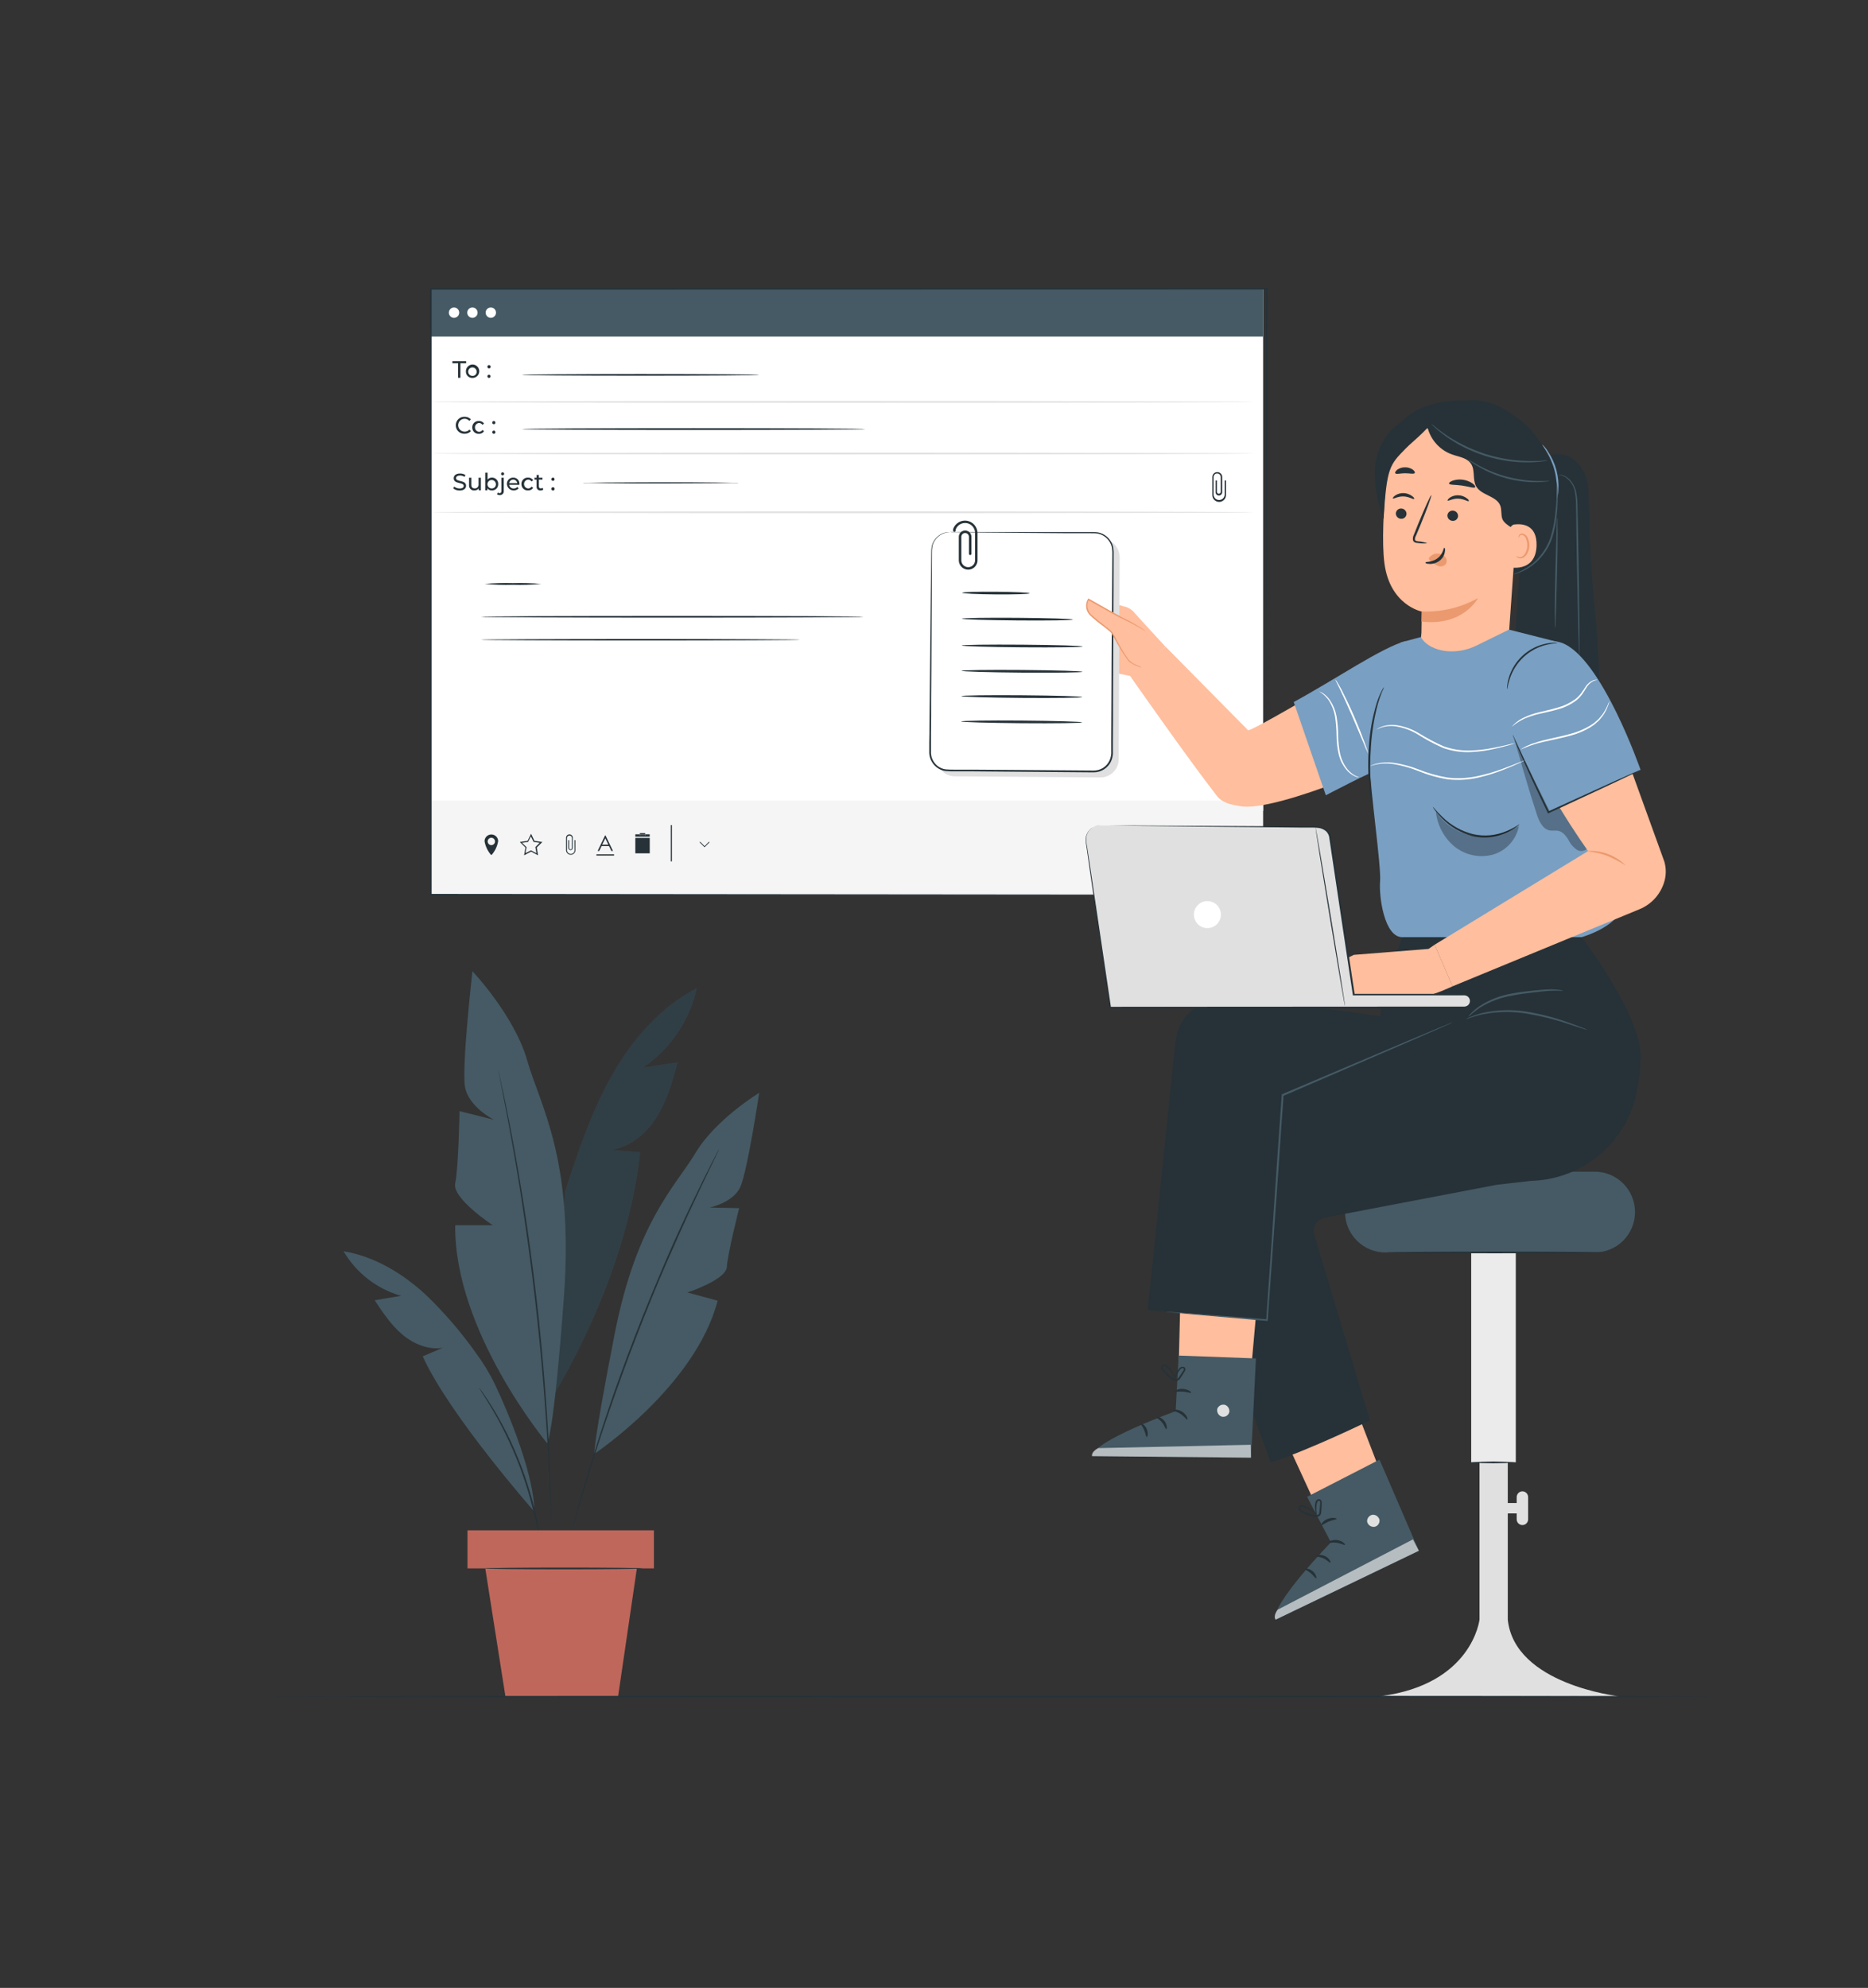 <svg width="344" height="366" viewBox="0 0 344 366" fill="none" xmlns="http://www.w3.org/2000/svg">
<rect x="0" y="0" width="344" height="366" fill="#333333" stroke="none"/>
<path d="M128.304 181.943C121.536 185.466 116.313 191.521 112.573 198.199C108.832 204.876 106.42 212.188 104.033 219.462L101.941 256.932C109.835 243.486 116.178 227.673 117.888 212.169L112.634 211.695C116.159 211.159 119.112 208.615 120.995 205.572C122.878 202.529 123.843 199.049 124.791 195.605L118.38 196.566C123.443 193.151 126.997 187.914 128.304 181.943Z" fill="#455A64"/>
<g opacity="0.3">
<path d="M128.304 181.943C121.536 185.466 116.313 191.521 112.573 198.199C108.832 204.876 106.42 212.188 104.033 219.462L101.941 256.932C109.835 243.486 116.178 227.673 117.888 212.169L112.634 211.695C116.159 211.159 119.112 208.615 120.995 205.572C122.878 202.529 123.843 199.049 124.791 195.605L118.38 196.566C123.443 193.151 126.997 187.914 128.304 181.943Z" fill="black"/>
</g>
<path d="M100.773 265.729C100.773 265.729 83.633 245.192 83.824 225.585H90.751C90.751 225.585 83.209 220.633 83.824 217.861C84.439 215.089 84.624 204.574 84.624 204.574L90.954 206.164C90.954 206.164 86.205 203.786 85.614 200.004C85.023 196.222 86.998 178.814 86.998 178.814C86.998 178.814 94.713 186.933 97.088 195.248C99.463 203.564 105.701 213.272 103.856 238.626C102.01 263.98 100.773 265.729 100.773 265.729Z" fill="#455A64"/>
<path d="M109.46 267.669C109.46 267.669 128.034 255.282 132.156 239.476L126.588 237.961C126.588 237.961 133.718 235.626 133.848 233.267C133.977 230.908 136.118 222.438 136.118 222.438L130.685 222.327C130.685 222.327 134.992 221.452 136.321 218.557C137.65 215.662 139.809 201.205 139.809 201.205C139.809 201.205 131.811 206.047 128.12 212.213C124.428 218.379 117.267 224.816 113.194 245.599C109.122 266.382 109.46 267.669 109.46 267.669Z" fill="#455A64"/>
<path d="M91.68 196.752C91.707 196.82 91.727 196.89 91.741 196.961L91.889 197.577L92.43 200.041C92.67 201.095 92.947 202.394 93.249 203.904C93.55 205.413 93.907 207.131 94.251 209.041C94.99 212.848 95.765 217.406 96.558 222.469C97.352 227.533 98.103 233.126 98.792 239.002C99.481 244.879 99.985 250.496 100.385 255.634C100.785 260.771 101.05 265.36 101.203 269.235C101.296 271.175 101.345 272.93 101.388 274.464C101.431 275.998 101.468 277.335 101.48 278.419C101.493 279.503 101.48 280.322 101.48 280.914V281.56C101.49 281.634 101.49 281.708 101.48 281.782C101.472 281.71 101.472 281.638 101.48 281.566C101.48 281.4 101.48 281.185 101.48 280.914C101.48 280.298 101.431 279.491 101.394 278.419C101.357 277.347 101.32 276.01 101.246 274.47C101.173 272.93 101.123 271.181 101.013 269.247C100.828 265.372 100.52 260.771 100.127 255.658C99.733 250.546 99.179 244.94 98.509 239.064C97.838 233.187 97.063 227.606 96.306 222.537C95.549 217.467 94.774 212.921 94.067 209.109C93.734 207.199 93.396 205.48 93.107 203.965C92.818 202.45 92.566 201.15 92.35 200.091C92.135 199.031 91.975 198.243 91.864 197.627C91.815 197.362 91.772 197.146 91.747 197.011C91.716 196.927 91.693 196.84 91.68 196.752Z" fill="#263238"/>
<path d="M98.398 278.308C98.398 278.308 82.71 260.494 77.844 249.72L81.535 248.149C78.871 248.587 76.139 247.441 74.072 245.685C72.005 243.93 70.492 241.657 69.003 239.396L73.845 238.577C69.396 237.304 65.607 234.366 63.263 230.372C68.978 231.315 74.152 234.456 78.41 238.38C81.794 241.634 84.867 245.197 87.589 249.024C88.959 250.864 90.151 252.829 91.151 254.894C93.772 260.364 98.404 271.766 98.398 278.308Z" fill="#455A64"/>
<path d="M132.427 211.578C132.41 211.641 132.385 211.701 132.353 211.757L132.113 212.275L131.159 214.252C130.316 215.964 129.129 218.453 127.683 221.539C126.237 224.625 124.576 228.315 122.761 232.46C120.946 236.606 119.101 241.183 117.224 246.012C115.348 250.841 113.675 255.529 112.204 259.791C110.734 264.054 109.491 267.916 108.513 271.169C107.535 274.421 106.716 277.07 106.187 278.899L105.572 281.006C105.498 281.234 105.443 281.412 105.4 281.554C105.357 281.696 105.338 281.739 105.332 281.733C105.335 281.679 105.343 281.625 105.357 281.572C105.394 281.431 105.437 281.252 105.498 281.018C105.633 280.513 105.818 279.786 106.058 278.899C106.55 277.051 107.288 274.402 108.291 271.138C109.294 267.873 110.5 263.998 111.94 259.724C113.379 255.449 115.071 250.786 116.941 245.932C118.812 241.078 120.725 236.495 122.478 232.38C124.232 228.265 125.973 224.557 127.443 221.477C128.914 218.397 130.138 215.933 131.012 214.233L132.021 212.281C132.131 212.077 132.217 211.911 132.291 211.782C132.365 211.652 132.427 211.572 132.427 211.578Z" fill="#263238"/>
<path d="M99.727 285.946C99.688 285.841 99.663 285.731 99.653 285.619C99.61 285.367 99.561 285.052 99.499 284.671C99.376 283.851 99.173 282.662 98.884 281.209C98.595 279.755 98.201 278.024 97.691 276.133C97.18 274.242 96.509 272.185 95.716 270.059C94.922 267.934 94.036 265.969 93.187 264.201C92.338 262.434 91.489 260.875 90.726 259.594C89.963 258.313 89.348 257.29 88.881 256.594L88.37 255.781C88.3 255.692 88.246 255.592 88.21 255.485C88.29 255.563 88.36 255.65 88.419 255.744C88.573 255.954 88.757 256.206 88.979 256.52C89.465 257.198 90.129 258.208 90.905 259.483C91.68 260.758 92.541 262.304 93.421 264.066C94.301 265.828 95.174 267.817 95.986 269.949C96.799 272.08 97.457 274.18 97.974 276.028C98.49 277.876 98.853 279.669 99.112 281.141C99.37 282.613 99.542 283.802 99.622 284.627C99.659 285.016 99.69 285.33 99.715 285.582C99.736 285.702 99.74 285.825 99.727 285.946Z" fill="#263238"/>
<path d="M120.423 281.751H86.094V288.761H120.423V281.751Z" fill="#BF675B"/>
<path d="M89.367 288.767L93.077 312.346H113.822L117.28 288.767H89.367Z" fill="#BF675B"/>
<path d="M118.319 288.767C118.319 288.853 111.823 288.927 103.812 288.927C95.802 288.927 89.311 288.853 89.311 288.767C89.311 288.681 95.802 288.607 103.812 288.607C111.823 288.607 118.319 288.675 118.319 288.767Z" fill="#263238"/>
<path d="M232.61 53.16H79.314V149.296H232.61V53.16Z" fill="white"/>
<path d="M232.61 53.16H79.314V61.969H232.61V53.16Z" fill="#455A64"/>
<path d="M232.609 147.393H79.258V164.726H232.609V147.393Z" fill="#F5F5F5"/>
<path d="M110.783 155.776H112.155L112.585 156.675H112.881L111.509 153.811H111.429L110.057 156.675H110.352L110.783 155.776ZM111.472 154.347L112.025 155.511H110.893L111.472 154.347Z" fill="#263238"/>
<path d="M113.083 157.292H109.835V157.52H113.083V157.292Z" fill="#263238"/>
<path d="M90.591 153.645H90.376C90.065 153.666 89.773 153.806 89.561 154.034C89.348 154.263 89.231 154.564 89.231 154.876C89.385 155.786 89.78 156.637 90.376 157.34C90.376 157.34 90.456 157.488 90.591 157.34C91.187 156.637 91.582 155.786 91.735 154.876C91.736 154.564 91.618 154.263 91.406 154.034C91.194 153.806 90.902 153.666 90.591 153.645ZM90.48 155.597C90.346 155.597 90.215 155.557 90.104 155.483C89.992 155.408 89.906 155.302 89.855 155.177C89.803 155.053 89.79 154.917 89.817 154.785C89.844 154.654 89.909 154.533 90.004 154.438C90.099 154.344 90.221 154.28 90.352 154.254C90.484 154.229 90.62 154.243 90.744 154.295C90.867 154.348 90.972 154.435 91.046 154.548C91.12 154.66 91.158 154.791 91.157 154.926C91.157 155.103 91.087 155.273 90.963 155.398C90.838 155.524 90.669 155.596 90.493 155.597H90.48Z" fill="#263238"/>
<path d="M105.812 156.528C105.812 156.712 105.738 156.889 105.608 157.02C105.478 157.15 105.301 157.224 105.116 157.224C104.932 157.224 104.755 157.15 104.625 157.02C104.495 156.889 104.421 156.712 104.421 156.528V154.279C104.421 154.16 104.469 154.046 104.553 153.961C104.637 153.877 104.751 153.83 104.87 153.83C104.99 153.83 105.104 153.877 105.188 153.961C105.272 154.046 105.32 154.16 105.32 154.279V156.183C105.307 156.239 105.276 156.29 105.232 156.327C105.187 156.364 105.131 156.384 105.073 156.386C105.015 156.385 104.958 156.364 104.913 156.327C104.867 156.291 104.835 156.24 104.821 156.183V154.68H104.655V156.084V156.152C104.67 156.251 104.719 156.343 104.795 156.409C104.87 156.476 104.967 156.513 105.067 156.515C105.167 156.512 105.264 156.474 105.339 156.408C105.414 156.341 105.464 156.251 105.479 156.152V156.115C105.48 156.105 105.48 156.094 105.479 156.084V154.236C105.479 154.073 105.415 153.916 105.299 153.801C105.184 153.685 105.027 153.62 104.864 153.62C104.701 153.62 104.545 153.685 104.429 153.801C104.314 153.916 104.249 154.073 104.249 154.236V156.589C104.27 156.803 104.37 157.002 104.529 157.146C104.688 157.291 104.896 157.371 105.11 157.371C105.325 157.372 105.532 157.292 105.69 157.147C105.849 157.002 105.947 156.803 105.966 156.589V154.68H105.799L105.812 156.528Z" fill="#263238"/>
<path d="M98.417 154.815L97.802 153.509L97.156 154.815L95.723 155.025L96.762 156.041L96.516 157.47L97.802 156.792L99.088 157.47L98.842 156.041L99.882 155.025L98.417 154.815ZM98.787 157.088L97.778 156.558L96.769 157.088L96.953 156.022V155.967L96.129 155.172L97.255 155.006L97.759 153.984L98.263 155.006L99.389 155.172L98.633 155.912L98.59 155.955L98.787 157.088Z" fill="#263238"/>
<path d="M123.734 151.908H123.524V158.591H123.734V151.908Z" fill="#263238"/>
<path d="M119.654 154.273H116.996V157.107H119.654V154.273Z" fill="#263238"/>
<path d="M117.833 153.608V153.824H118.811V153.608H119.648V154.046H116.996V153.608H117.833Z" fill="#263238"/>
<path d="M118.811 153.387H117.833V153.602H118.811V153.387Z" fill="#263238"/>
<path d="M118.811 153.608H117.833V153.824H118.811V153.608Z" fill="#263238"/>
<path d="M129.751 155.788L130.563 154.975L130.661 155.074L129.751 155.985L128.834 155.074L128.932 154.975L129.751 155.788Z" fill="#263238"/>
<path d="M224.156 86.921C223.922 86.923 223.698 87.014 223.529 87.177C223.361 87.34 223.261 87.562 223.252 87.796V91.233C223.274 91.552 223.416 91.851 223.65 92.069C223.883 92.287 224.191 92.408 224.51 92.408C224.829 92.408 225.137 92.287 225.37 92.069C225.604 91.851 225.746 91.552 225.768 91.233V88.461H225.522V91.116C225.502 91.373 225.386 91.613 225.198 91.788C225.009 91.962 224.761 92.059 224.504 92.059C224.247 92.059 223.999 91.962 223.81 91.788C223.622 91.613 223.506 91.373 223.486 91.116V87.827C223.486 87.652 223.555 87.484 223.679 87.361C223.802 87.237 223.969 87.168 224.144 87.168C224.319 87.168 224.486 87.237 224.61 87.361C224.733 87.484 224.802 87.652 224.802 87.827V90.617C224.783 90.699 224.737 90.772 224.671 90.825C224.605 90.877 224.523 90.906 224.439 90.907C224.359 90.901 224.282 90.87 224.22 90.818C224.158 90.766 224.114 90.696 224.095 90.617V88.468H223.849V90.525V90.617C223.849 90.781 223.914 90.937 224.029 91.053C224.144 91.168 224.301 91.233 224.464 91.233C224.627 91.233 224.784 91.168 224.899 91.053C225.014 90.937 225.079 90.781 225.079 90.617V90.562C225.079 90.562 225.079 90.531 225.079 90.519V87.796C225.07 87.559 224.968 87.334 224.795 87.171C224.623 87.008 224.394 86.918 224.156 86.921Z" fill="#263238"/>
<path d="M84.358 66.878H83.312V66.496H85.841V66.878H84.789V69.558H84.358V66.878Z" fill="#263238"/>
<path d="M85.799 68.399C85.789 68.153 85.853 67.91 85.982 67.702C86.111 67.493 86.299 67.327 86.523 67.226C86.747 67.125 86.996 67.094 87.238 67.136C87.48 67.177 87.703 67.291 87.88 67.461C88.058 67.631 88.18 67.85 88.231 68.091C88.283 68.331 88.261 68.581 88.17 68.809C88.079 69.037 87.921 69.232 87.718 69.37C87.514 69.508 87.275 69.581 87.029 69.582C86.869 69.592 86.709 69.569 86.558 69.514C86.407 69.459 86.27 69.373 86.154 69.261C86.038 69.15 85.947 69.016 85.886 68.868C85.825 68.719 85.795 68.559 85.799 68.399ZM87.78 68.399C87.774 68.245 87.723 68.097 87.633 67.972C87.543 67.848 87.419 67.752 87.275 67.698C87.132 67.644 86.975 67.633 86.826 67.667C86.676 67.701 86.54 67.778 86.434 67.89C86.328 68.001 86.257 68.141 86.23 68.292C86.203 68.443 86.221 68.599 86.282 68.74C86.343 68.881 86.444 69.001 86.572 69.085C86.701 69.169 86.851 69.213 87.005 69.212C87.11 69.215 87.216 69.195 87.313 69.155C87.411 69.115 87.499 69.054 87.573 68.978C87.646 68.901 87.702 68.81 87.737 68.71C87.773 68.611 87.788 68.505 87.78 68.399Z" fill="#263238"/>
<path d="M89.754 67.512C89.754 67.473 89.762 67.434 89.777 67.397C89.792 67.361 89.814 67.328 89.843 67.301C89.871 67.273 89.904 67.252 89.941 67.237C89.977 67.223 90.016 67.216 90.055 67.216C90.137 67.216 90.215 67.249 90.273 67.307C90.331 67.364 90.363 67.443 90.363 67.524C90.363 67.606 90.331 67.684 90.273 67.742C90.215 67.8 90.137 67.832 90.055 67.832C90.014 67.833 89.973 67.826 89.934 67.81C89.896 67.794 89.862 67.77 89.833 67.74C89.805 67.709 89.783 67.674 89.769 67.634C89.756 67.595 89.751 67.553 89.754 67.512ZM89.754 69.28C89.754 69.241 89.762 69.202 89.777 69.165C89.792 69.129 89.814 69.096 89.843 69.069C89.871 69.041 89.904 69.019 89.941 69.005C89.977 68.99 90.016 68.983 90.055 68.984C90.094 68.984 90.132 68.992 90.167 69.007C90.202 69.022 90.234 69.044 90.26 69.072C90.287 69.099 90.307 69.132 90.32 69.168C90.334 69.204 90.34 69.242 90.338 69.28C90.34 69.318 90.334 69.357 90.321 69.393C90.307 69.429 90.287 69.462 90.26 69.49C90.234 69.519 90.202 69.541 90.167 69.557C90.132 69.573 90.094 69.581 90.055 69.582C90.016 69.583 89.976 69.575 89.939 69.561C89.902 69.546 89.869 69.523 89.84 69.495C89.812 69.467 89.79 69.433 89.775 69.396C89.76 69.359 89.753 69.32 89.754 69.28Z" fill="#263238"/>
<path d="M83.935 78.298C83.932 78.087 83.972 77.878 84.053 77.683C84.134 77.488 84.254 77.312 84.406 77.165C84.558 77.019 84.737 76.905 84.935 76.831C85.132 76.756 85.342 76.723 85.553 76.733C85.769 76.724 85.985 76.762 86.186 76.844C86.386 76.926 86.567 77.05 86.716 77.207L86.433 77.485C86.299 77.338 86.131 77.227 85.943 77.162C85.756 77.097 85.555 77.08 85.36 77.113C85.164 77.145 84.98 77.227 84.824 77.349C84.668 77.471 84.544 77.631 84.466 77.813C84.387 77.995 84.355 78.194 84.372 78.392C84.39 78.589 84.457 78.78 84.567 78.945C84.677 79.11 84.826 79.245 85.002 79.338C85.177 79.43 85.373 79.477 85.571 79.474C85.733 79.478 85.893 79.447 86.042 79.383C86.19 79.319 86.324 79.224 86.433 79.105L86.716 79.382C86.566 79.541 86.385 79.666 86.183 79.749C85.981 79.832 85.764 79.871 85.547 79.862C85.337 79.872 85.127 79.838 84.93 79.763C84.734 79.688 84.555 79.574 84.404 79.428C84.253 79.281 84.134 79.106 84.053 78.911C83.972 78.717 83.932 78.508 83.935 78.298Z" fill="#263238"/>
<path d="M86.967 78.687C86.963 78.526 86.993 78.367 87.054 78.219C87.116 78.071 87.207 77.937 87.323 77.826C87.439 77.715 87.576 77.63 87.727 77.576C87.878 77.521 88.038 77.499 88.198 77.51C88.385 77.499 88.571 77.538 88.737 77.625C88.903 77.712 89.042 77.843 89.139 78.003L88.825 78.206C88.759 78.103 88.668 78.018 88.561 77.96C88.453 77.902 88.332 77.872 88.21 77.874C88.006 77.891 87.816 77.985 87.678 78.136C87.539 78.287 87.463 78.485 87.463 78.69C87.463 78.895 87.539 79.092 87.678 79.243C87.816 79.394 88.006 79.488 88.21 79.506C88.332 79.507 88.453 79.478 88.561 79.419C88.668 79.361 88.759 79.276 88.825 79.173L89.139 79.377C89.043 79.538 88.904 79.67 88.738 79.758C88.572 79.846 88.385 79.886 88.198 79.876C88.037 79.886 87.876 79.862 87.725 79.807C87.574 79.751 87.436 79.665 87.32 79.553C87.204 79.441 87.113 79.306 87.052 79.157C86.992 79.008 86.963 78.848 86.967 78.687Z" fill="#263238"/>
<path d="M90.647 77.805C90.646 77.766 90.653 77.727 90.667 77.691C90.682 77.655 90.704 77.622 90.731 77.594C90.759 77.566 90.792 77.545 90.828 77.53C90.864 77.516 90.903 77.508 90.942 77.509C90.98 77.509 91.019 77.517 91.054 77.532C91.089 77.547 91.122 77.569 91.148 77.596C91.175 77.624 91.197 77.656 91.211 77.692C91.225 77.728 91.232 77.766 91.231 77.805C91.233 77.844 91.226 77.883 91.213 77.92C91.199 77.956 91.178 77.99 91.151 78.018C91.124 78.046 91.091 78.068 91.055 78.084C91.019 78.099 90.981 78.107 90.942 78.107C90.903 78.107 90.864 78.099 90.827 78.084C90.791 78.069 90.758 78.046 90.731 78.018C90.703 77.99 90.682 77.957 90.667 77.92C90.653 77.883 90.646 77.844 90.647 77.805ZM90.647 79.573C90.646 79.534 90.653 79.495 90.667 79.459C90.682 79.422 90.704 79.39 90.731 79.362C90.759 79.334 90.792 79.313 90.828 79.298C90.864 79.283 90.903 79.276 90.942 79.277C90.981 79.276 91.019 79.283 91.055 79.298C91.091 79.313 91.123 79.335 91.15 79.362C91.178 79.39 91.199 79.423 91.213 79.459C91.226 79.495 91.233 79.534 91.231 79.573C91.233 79.612 91.226 79.651 91.213 79.688C91.199 79.724 91.178 79.757 91.151 79.786C91.124 79.814 91.091 79.836 91.055 79.852C91.019 79.867 90.981 79.875 90.942 79.875C90.903 79.875 90.864 79.867 90.827 79.852C90.791 79.836 90.758 79.814 90.731 79.786C90.703 79.758 90.682 79.725 90.667 79.688C90.653 79.651 90.646 79.612 90.647 79.573Z" fill="#263238"/>
<path d="M83.474 89.922L83.634 89.583C83.919 89.813 84.276 89.937 84.643 89.934C85.172 89.934 85.399 89.731 85.399 89.466C85.399 88.715 83.554 89.189 83.554 88.055C83.554 87.581 83.923 87.181 84.722 87.181C85.07 87.172 85.412 87.267 85.707 87.452L85.559 87.797C85.308 87.638 85.019 87.553 84.722 87.55C84.206 87.55 83.984 87.766 83.984 88.037C83.984 88.782 85.83 88.314 85.83 89.435C85.83 89.903 85.455 90.31 84.649 90.31C84.224 90.323 83.808 90.185 83.474 89.922Z" fill="#263238"/>
<path d="M88.555 87.957V90.273H88.161V89.921C88.07 90.043 87.95 90.14 87.813 90.206C87.676 90.271 87.525 90.302 87.374 90.297C87.238 90.311 87.102 90.294 86.974 90.248C86.846 90.202 86.73 90.128 86.634 90.031C86.538 89.934 86.466 89.817 86.421 89.688C86.377 89.559 86.362 89.422 86.377 89.287V87.957H86.795V89.244C86.795 89.694 87.023 89.921 87.41 89.921C87.511 89.929 87.612 89.914 87.707 89.877C87.801 89.84 87.885 89.783 87.954 89.709C88.023 89.635 88.075 89.547 88.105 89.45C88.136 89.354 88.144 89.252 88.13 89.151V87.957H88.555Z" fill="#263238"/>
<path d="M91.747 89.115C91.755 89.271 91.73 89.427 91.675 89.573C91.619 89.719 91.533 89.853 91.423 89.964C91.313 90.075 91.181 90.162 91.036 90.219C90.891 90.277 90.735 90.303 90.579 90.297C90.419 90.304 90.261 90.272 90.117 90.203C89.973 90.134 89.849 90.031 89.754 89.903V90.273H89.36V87.026H89.785V88.308C89.88 88.186 90.003 88.088 90.143 88.023C90.283 87.957 90.436 87.926 90.591 87.932C90.746 87.927 90.9 87.955 91.044 88.013C91.188 88.072 91.319 88.159 91.427 88.27C91.536 88.381 91.621 88.513 91.676 88.659C91.731 88.804 91.755 88.959 91.747 89.115ZM91.323 89.115C91.316 88.962 91.264 88.814 91.174 88.691C91.084 88.567 90.959 88.472 90.816 88.419C90.673 88.365 90.517 88.355 90.368 88.389C90.219 88.423 90.083 88.501 89.977 88.611C89.872 88.722 89.801 88.861 89.774 89.012C89.746 89.163 89.764 89.318 89.824 89.459C89.884 89.6 89.984 89.72 90.112 89.804C90.239 89.888 90.389 89.934 90.542 89.934C90.648 89.937 90.754 89.917 90.853 89.876C90.951 89.836 91.04 89.775 91.114 89.698C91.187 89.621 91.244 89.529 91.28 89.428C91.316 89.328 91.331 89.221 91.323 89.115Z" fill="#263238"/>
<path d="M91.526 91.006L91.662 90.686C91.76 90.757 91.879 90.794 92 90.79C92.228 90.79 92.345 90.655 92.345 90.384V87.957H92.769V90.377C92.781 90.479 92.771 90.582 92.739 90.679C92.706 90.775 92.653 90.864 92.582 90.938C92.511 91.011 92.425 91.068 92.33 91.105C92.235 91.141 92.132 91.156 92.031 91.147C91.852 91.158 91.674 91.108 91.526 91.006ZM92.271 87.242C92.271 87.205 92.278 87.169 92.292 87.135C92.307 87.101 92.328 87.07 92.354 87.044C92.38 87.018 92.412 86.998 92.446 86.984C92.48 86.971 92.517 86.964 92.554 86.965C92.59 86.963 92.627 86.967 92.662 86.98C92.696 86.992 92.728 87.011 92.755 87.035C92.782 87.06 92.804 87.09 92.819 87.124C92.834 87.157 92.842 87.193 92.843 87.23C92.844 87.268 92.837 87.306 92.823 87.341C92.808 87.376 92.787 87.408 92.76 87.434C92.733 87.461 92.7 87.482 92.665 87.495C92.629 87.509 92.592 87.515 92.554 87.513C92.517 87.514 92.481 87.508 92.447 87.495C92.413 87.481 92.382 87.462 92.356 87.436C92.33 87.411 92.309 87.381 92.294 87.348C92.279 87.314 92.272 87.279 92.271 87.242Z" fill="#263238"/>
<path d="M95.647 89.257H93.765C93.793 89.456 93.895 89.637 94.052 89.763C94.209 89.889 94.407 89.95 94.608 89.934C94.733 89.939 94.857 89.916 94.972 89.867C95.087 89.818 95.189 89.744 95.272 89.651L95.506 89.922C95.335 90.096 95.118 90.217 94.879 90.27C94.641 90.323 94.393 90.306 94.164 90.221C93.936 90.135 93.737 89.986 93.592 89.789C93.447 89.593 93.361 89.359 93.347 89.115C93.341 88.96 93.367 88.805 93.423 88.66C93.479 88.515 93.564 88.383 93.673 88.272C93.782 88.161 93.912 88.074 94.056 88.016C94.2 87.957 94.354 87.929 94.509 87.932C94.665 87.927 94.82 87.956 94.964 88.015C95.109 88.074 95.239 88.162 95.347 88.275C95.455 88.388 95.538 88.522 95.591 88.668C95.643 88.815 95.665 88.972 95.654 89.127C95.654 89.164 95.647 89.213 95.647 89.257ZM93.765 88.955H95.254C95.23 88.773 95.142 88.607 95.005 88.486C94.868 88.366 94.692 88.299 94.509 88.299C94.327 88.299 94.151 88.366 94.014 88.486C93.877 88.607 93.788 88.773 93.765 88.955Z" fill="#263238"/>
<path d="M96.017 89.115C96.013 88.954 96.043 88.795 96.104 88.646C96.165 88.498 96.257 88.364 96.372 88.252C96.488 88.141 96.626 88.055 96.776 88C96.927 87.945 97.087 87.922 97.247 87.932C97.435 87.922 97.621 87.963 97.787 88.051C97.953 88.139 98.092 88.27 98.189 88.431L97.869 88.634C97.803 88.531 97.712 88.446 97.604 88.388C97.496 88.33 97.376 88.3 97.254 88.302C97.049 88.319 96.86 88.413 96.721 88.564C96.583 88.715 96.506 88.913 96.506 89.118C96.506 89.323 96.583 89.52 96.721 89.671C96.86 89.823 97.049 89.916 97.254 89.934C97.376 89.936 97.496 89.906 97.604 89.847C97.712 89.789 97.803 89.705 97.869 89.601L98.189 89.799C98.092 89.959 97.953 90.091 97.787 90.179C97.621 90.267 97.435 90.308 97.247 90.297C97.087 90.308 96.927 90.285 96.776 90.229C96.626 90.174 96.488 90.088 96.372 89.977C96.257 89.866 96.165 89.732 96.104 89.583C96.043 89.435 96.013 89.275 96.017 89.115Z" fill="#263238"/>
<path d="M100.053 90.138C99.909 90.248 99.73 90.305 99.549 90.298C99.45 90.31 99.35 90.299 99.257 90.267C99.163 90.234 99.078 90.181 99.007 90.112C98.937 90.042 98.883 89.957 98.85 89.863C98.817 89.77 98.806 89.67 98.817 89.571V88.302H98.423V87.957H98.817V87.452H99.235V87.957H99.899V88.302H99.235V89.534C99.227 89.585 99.231 89.636 99.246 89.685C99.262 89.734 99.288 89.779 99.323 89.816C99.358 89.854 99.4 89.882 99.448 89.901C99.496 89.919 99.547 89.927 99.598 89.922C99.716 89.921 99.83 89.882 99.924 89.811L100.053 90.138Z" fill="#263238"/>
<path d="M101.536 88.234C101.535 88.195 101.542 88.156 101.556 88.119C101.571 88.082 101.593 88.049 101.62 88.021C101.648 87.993 101.68 87.971 101.717 87.955C101.753 87.94 101.792 87.932 101.831 87.932C101.87 87.932 101.909 87.94 101.945 87.955C101.981 87.971 102.013 87.993 102.04 88.021C102.067 88.049 102.088 88.083 102.102 88.119C102.116 88.156 102.122 88.195 102.12 88.234C102.122 88.273 102.116 88.312 102.102 88.349C102.088 88.385 102.067 88.418 102.04 88.447C102.013 88.475 101.981 88.497 101.945 88.513C101.909 88.528 101.87 88.536 101.831 88.536C101.792 88.536 101.753 88.528 101.717 88.513C101.68 88.498 101.648 88.475 101.62 88.447C101.593 88.419 101.571 88.386 101.556 88.349C101.542 88.312 101.535 88.273 101.536 88.234ZM101.536 89.996C101.535 89.957 101.542 89.918 101.557 89.882C101.571 89.845 101.593 89.812 101.62 89.785C101.648 89.757 101.681 89.735 101.717 89.721C101.753 89.706 101.792 89.699 101.831 89.7C101.913 89.7 101.991 89.732 102.049 89.79C102.106 89.848 102.139 89.926 102.139 90.008C102.139 90.09 102.106 90.168 102.049 90.226C101.991 90.284 101.913 90.316 101.831 90.316C101.791 90.316 101.751 90.308 101.714 90.292C101.677 90.276 101.643 90.252 101.615 90.223C101.588 90.194 101.566 90.159 101.553 90.121C101.539 90.083 101.533 90.042 101.536 90.002V89.996Z" fill="#263238"/>
<path d="M139.84 69.009C139.84 69.095 130.045 69.169 117.962 69.169C105.879 69.169 96.085 69.095 96.085 69.009C96.085 68.922 105.879 68.849 117.962 68.849C130.045 68.849 139.84 68.916 139.84 69.009Z" fill="#263238"/>
<path d="M159.379 79.001C159.379 79.093 145.229 79.161 127.732 79.161C110.235 79.161 96.085 79.093 96.085 79.001C96.085 78.908 110.235 78.84 127.732 78.84C145.229 78.84 159.379 78.914 159.379 79.001Z" fill="#263238"/>
<path d="M135.975 88.924C135.879 88.933 135.782 88.933 135.686 88.924H134.849L131.773 88.973C129.183 88.973 125.621 89.022 121.671 89.022C117.721 89.022 114.153 89.022 111.569 88.973L108.493 88.924H107.662C107.564 88.933 107.465 88.933 107.367 88.924C107.463 88.896 107.563 88.884 107.662 88.887H108.493L111.569 88.838C114.153 88.838 117.721 88.794 121.671 88.794C125.621 88.794 129.183 88.794 131.773 88.838L134.849 88.887H135.686C135.784 88.883 135.881 88.896 135.975 88.924Z" fill="#263238"/>
<path d="M230.955 94.314C230.955 94.4 197.007 94.474 155.141 94.474C113.275 94.474 79.314 94.406 79.314 94.314C79.314 94.221 113.256 94.153 155.141 94.153C197.026 94.153 230.955 94.227 230.955 94.314Z" fill="#E0E0E0"/>
<path d="M230.954 83.497C230.954 83.59 196.994 83.657 155.109 83.657C113.224 83.657 79.258 83.59 79.258 83.497C79.258 83.405 113.212 83.337 155.109 83.337C197.006 83.337 230.954 83.411 230.954 83.497Z" fill="#E0E0E0"/>
<path d="M230.955 73.986C230.955 74.073 197.007 74.147 155.141 74.147C113.275 74.147 79.314 74.091 79.314 73.986C79.314 73.882 113.256 73.826 155.141 73.826C197.026 73.826 230.955 73.919 230.955 73.986Z" fill="#E0E0E0"/>
<path d="M99.672 107.514C97.94 107.672 96.2 107.726 94.461 107.674C92.721 107.726 90.978 107.672 89.244 107.514C90.978 107.355 92.721 107.302 94.461 107.354C96.2 107.302 97.94 107.355 99.672 107.514Z" fill="#263238"/>
<path d="M159.047 113.557C159.047 113.643 143.26 113.717 123.8 113.717C104.341 113.717 88.548 113.643 88.548 113.557C88.548 113.471 104.328 113.409 123.813 113.409C143.297 113.409 159.047 113.471 159.047 113.557Z" fill="#263238"/>
<path d="M147.351 117.783C147.351 117.857 134.185 117.918 117.95 117.918C101.714 117.918 88.548 117.857 88.548 117.783C88.548 117.709 101.708 117.647 117.95 117.647C134.191 117.647 147.351 117.721 147.351 117.783Z" fill="#263238"/>
<path d="M83.609 58.519C84.135 58.519 84.562 58.091 84.562 57.564C84.562 57.037 84.135 56.609 83.609 56.609C83.082 56.609 82.655 57.037 82.655 57.564C82.655 58.091 83.082 58.519 83.609 58.519Z" fill="white"/>
<path d="M86.999 58.519C87.525 58.519 87.952 58.091 87.952 57.564C87.952 57.037 87.525 56.609 86.999 56.609C86.472 56.609 86.045 57.037 86.045 57.564C86.045 58.091 86.472 58.519 86.999 58.519Z" fill="white"/>
<path d="M90.388 58.519C90.915 58.519 91.342 58.091 91.342 57.564C91.342 57.037 90.915 56.609 90.388 56.609C89.862 56.609 89.435 57.037 89.435 57.564C89.435 58.091 89.862 58.519 90.388 58.519Z" fill="white"/>
<path d="M233.225 164.721C233.225 163.649 233.17 120.813 233.096 53.16L233.225 53.289L79.326 53.32L79.486 53.16C79.486 93.156 79.486 131.088 79.486 164.721L79.339 164.579L233.25 164.721L79.339 164.868H79.197V164.721C79.197 131.088 79.197 93.156 79.197 53.16V53H79.37H233.268H233.398V53.129C233.274 120.801 233.225 163.649 233.225 164.721Z" fill="#263238"/>
<path d="M280.358 276.724H276.802V278.64H280.358V276.724Z" fill="#E0E0E0"/>
<path d="M279.14 228.444H270.927V269.228H279.14V228.444Z" fill="#EBEBEB"/>
<path d="M293.671 230.593H255.121C253.152 230.593 251.263 229.81 249.87 228.416C248.478 227.021 247.695 225.13 247.695 223.158C247.695 222.181 247.886 221.214 248.259 220.311C248.632 219.408 249.178 218.588 249.868 217.897C250.558 217.206 251.377 216.658 252.278 216.284C253.179 215.91 254.145 215.717 255.121 215.717H293.671C294.647 215.717 295.613 215.91 296.514 216.284C297.416 216.658 298.235 217.206 298.924 217.897C299.614 218.588 300.161 219.408 300.533 220.311C300.906 221.214 301.098 222.181 301.097 223.158C301.097 224.135 300.905 225.102 300.532 226.004C300.159 226.906 299.612 227.725 298.922 228.416C298.232 229.106 297.414 229.654 296.513 230.027C295.612 230.401 294.646 230.593 293.671 230.593Z" fill="#455A64"/>
<path d="M277.663 269.228H272.458V298.179H277.663V269.228Z" fill="#E0E0E0"/>
<path d="M254.186 312.291C253.165 312.421 298.046 312.291 298.046 312.291C298.046 312.291 278.9 310.148 277.663 298.179H272.458C272.458 298.179 271.148 310.129 254.186 312.291Z" fill="#E0E0E0"/>
<path d="M295.197 230.593C295.197 230.679 286.283 230.753 275.289 230.753C264.295 230.753 255.38 230.679 255.38 230.593C255.38 230.507 264.295 230.433 275.289 230.433C286.283 230.433 295.197 230.507 295.197 230.593Z" fill="#263238"/>
<path d="M279.133 269.252C276.376 269.466 273.608 269.466 270.852 269.252C273.61 269.039 276.38 269.039 279.139 269.252H279.133Z" fill="#263238"/>
<path d="M280.358 280.783C280.08 280.783 279.813 280.673 279.616 280.477C279.419 280.281 279.307 280.014 279.306 279.736V275.628C279.307 275.349 279.419 275.082 279.616 274.885C279.813 274.687 280.079 274.576 280.358 274.574C280.636 274.576 280.903 274.687 281.1 274.885C281.297 275.082 281.408 275.349 281.41 275.628V279.724C281.411 279.863 281.384 280 281.331 280.129C281.279 280.257 281.202 280.374 281.104 280.473C281.006 280.571 280.89 280.649 280.762 280.703C280.634 280.756 280.496 280.783 280.358 280.783Z" fill="#E0E0E0"/>
<path d="M198.329 111.992C198.329 111.992 200.132 110.015 200.679 109.972C201.227 109.928 206.832 111.61 206.832 111.61C207.481 111.733 208.088 112.024 208.591 112.454C209.096 113.07 214.639 119.076 214.639 119.076L208.486 124.509C208.486 124.509 201.264 123.209 200.636 122.451C200.009 121.694 199.504 120.48 199.966 120.098C199.655 119.566 199.509 118.952 199.547 118.337C199.648 117.903 199.774 117.475 199.923 117.055C199.923 117.055 198.834 116.273 198.791 115.731C198.777 115.439 198.706 115.152 198.581 114.887L198.329 114.468V111.992Z" fill="#FFBE9D"/>
<path d="M200.846 113.169C200.877 113.169 200.846 113.36 200.747 113.637C200.606 114.007 200.37 114.334 200.064 114.586C199.903 114.711 199.717 114.799 199.518 114.845C199.32 114.891 199.113 114.893 198.914 114.851C198.606 114.771 198.483 114.604 198.508 114.586C198.533 114.567 198.68 114.648 198.945 114.672C199.291 114.688 199.632 114.584 199.911 114.376C200.183 114.147 200.41 113.869 200.581 113.557C200.717 113.311 200.809 113.157 200.846 113.169Z" fill="#EB996E"/>
<path d="M176.169 99.063C175.28 99.058 174.425 99.406 173.79 100.03C173.156 100.655 172.795 101.505 172.785 102.395L172.496 139.545C172.491 140.436 172.839 141.292 173.462 141.927C174.086 142.562 174.935 142.923 175.825 142.933L202.63 143.143C203.519 143.148 204.374 142.8 205.008 142.175C205.643 141.551 206.004 140.701 206.014 139.81L206.192 102.642C206.195 102.189 206.109 101.741 205.939 101.322C205.769 100.903 205.517 100.521 205.2 100.2C204.882 99.878 204.504 99.623 204.087 99.448C203.67 99.273 203.223 99.182 202.771 99.18L176.169 99.063Z" fill="#E0E0E0"/>
<path d="M190.873 110.329C190.873 110.464 188.098 110.551 184.671 110.526C181.244 110.501 178.47 110.366 178.47 110.23C178.47 110.095 181.251 110.009 184.677 110.039C188.104 110.07 190.873 110.212 190.873 110.329Z" fill="#E0E0E0"/>
<path d="M198.81 115.183C198.81 115.319 194.232 115.393 188.597 115.344C182.961 115.294 178.396 115.159 178.396 115.023C178.396 114.888 182.968 114.814 188.603 114.857C194.239 114.9 198.81 115.048 198.81 115.183Z" fill="#E0E0E0"/>
<path d="M200.605 120.136C200.605 120.271 195.622 120.339 189.476 120.29C183.33 120.241 178.353 120.093 178.353 119.957C178.353 119.822 183.336 119.754 189.482 119.803C195.628 119.852 200.605 120 200.605 120.136Z" fill="#E0E0E0"/>
<path d="M200.569 124.793C200.569 124.928 195.586 124.996 189.446 124.947C183.306 124.897 178.316 124.749 178.316 124.614C178.316 124.478 183.3 124.411 189.446 124.46C195.592 124.509 200.569 124.657 200.569 124.793Z" fill="#E0E0E0"/>
<path d="M200.532 129.425C200.532 129.56 195.549 129.628 189.409 129.579C183.269 129.53 178.279 129.382 178.279 129.246C178.279 129.111 183.263 129.043 189.409 129.092C195.555 129.142 200.532 129.314 200.532 129.425Z" fill="#E0E0E0"/>
<path d="M200.496 134.106C200.496 134.242 195.512 134.309 189.372 134.26C183.232 134.211 178.243 134.063 178.249 133.934C178.255 133.804 183.226 133.724 189.372 133.773C195.518 133.823 200.496 133.971 200.496 134.106Z" fill="#E0E0E0"/>
<path d="M174.927 97.954C174.487 97.951 174.05 98.034 173.642 98.2C173.234 98.365 172.862 98.61 172.549 98.919C172.235 99.229 171.985 99.597 171.814 100.003C171.642 100.409 171.552 100.845 171.549 101.286L171.254 138.436C171.249 139.326 171.596 140.183 172.22 140.818C172.844 141.452 173.693 141.814 174.582 141.824L201.394 142.033C201.834 142.037 202.271 141.953 202.679 141.787C203.087 141.622 203.458 141.377 203.772 141.068C204.086 140.758 204.335 140.39 204.507 139.984C204.678 139.578 204.768 139.142 204.771 138.701L204.956 101.526C204.959 100.614 204.601 99.738 203.96 99.09C203.318 98.442 202.446 98.076 201.535 98.071L174.927 97.954Z" fill="white"/>
<path d="M174.926 97.954C174.926 97.954 175.061 97.954 175.314 97.954H176.439H180.777H196.73H200.649C201.108 97.938 201.569 97.953 202.027 97.997C202.509 98.064 202.973 98.23 203.388 98.486C203.803 98.742 204.161 99.081 204.438 99.482C204.732 99.891 204.931 100.36 205.023 100.855C205.089 101.349 205.11 101.848 205.084 102.346C205.084 106.313 205.054 110.551 205.035 115.004C205.017 119.458 204.998 124.139 204.974 128.993C204.974 131.414 204.974 133.884 204.943 136.385C204.943 137.001 204.943 137.617 204.943 138.276C204.989 138.934 204.871 139.592 204.598 140.192C204.309 140.799 203.853 141.311 203.283 141.667C202.713 142.023 202.053 142.208 201.381 142.2L186.375 142.077L179.245 142.015H175.787C175.212 142.025 174.637 142.004 174.065 141.954C173.484 141.865 172.937 141.625 172.477 141.258C172.025 140.904 171.665 140.446 171.429 139.922C171.193 139.398 171.089 138.825 171.124 138.252C171.124 137.161 171.124 136.089 171.155 135.036C171.155 132.923 171.192 130.872 171.21 128.876C171.247 124.909 171.284 121.22 171.315 117.844C171.388 111.111 171.45 105.66 171.493 101.878C171.477 101.43 171.512 100.981 171.598 100.541C171.69 100.154 171.85 99.787 172.071 99.457C172.417 98.939 172.898 98.526 173.462 98.262C173.808 98.104 174.178 98.006 174.557 97.972C174.684 97.963 174.811 97.963 174.938 97.972C174.437 97.993 173.946 98.115 173.493 98.33C172.946 98.594 172.482 99.003 172.151 99.513C171.94 99.835 171.79 100.195 171.708 100.572C171.629 101.005 171.598 101.445 171.616 101.884C171.616 105.666 171.573 111.124 171.542 117.856C171.542 121.226 171.499 124.922 171.475 128.882C171.475 130.866 171.475 132.917 171.438 135.042C171.438 136.102 171.438 137.174 171.438 138.258C171.402 138.786 171.496 139.315 171.71 139.799C171.925 140.283 172.253 140.707 172.668 141.036C173.094 141.363 173.596 141.575 174.126 141.652C174.683 141.699 175.241 141.717 175.8 141.707H179.257L186.394 141.757L201.393 141.874C202.007 141.881 202.61 141.71 203.13 141.382C203.649 141.055 204.063 140.583 204.321 140.026C204.574 139.468 204.684 138.856 204.641 138.245C204.641 137.629 204.641 137.013 204.641 136.361C204.641 133.86 204.654 131.396 204.678 128.969C204.678 124.121 204.734 119.44 204.758 114.986C204.783 110.532 204.814 106.294 204.838 102.328C204.861 101.844 204.842 101.36 204.783 100.88C204.696 100.424 204.514 99.991 204.248 99.611C203.99 99.238 203.658 98.921 203.273 98.682C202.887 98.442 202.457 98.285 202.008 98.219C201.578 98.163 201.116 98.188 200.667 98.176H199.332H196.748L180.795 98.053L176.458 98.003H175.332L174.926 97.954Z" fill="#263238"/>
<path d="M189.605 109.239C189.605 109.375 186.824 109.461 183.397 109.436C179.971 109.412 177.202 109.276 177.202 109.141C177.202 109.005 179.977 108.919 183.404 108.95C186.83 108.98 189.605 109.097 189.605 109.239Z" fill="#263238"/>
<path d="M197.567 114.074C197.567 114.21 192.995 114.284 187.36 114.234C181.724 114.185 177.153 114.049 177.153 113.914C177.153 113.778 181.724 113.705 187.366 113.748C193.008 113.791 197.567 113.939 197.567 114.074Z" fill="#263238"/>
<path d="M199.369 119.027C199.369 119.162 194.386 119.23 188.24 119.181C182.093 119.132 177.116 118.984 177.116 118.848C177.116 118.713 182.1 118.645 188.246 118.694C194.392 118.744 199.369 118.891 199.369 119.027Z" fill="#263238"/>
<path d="M199.332 123.684C199.332 123.819 194.348 123.887 188.202 123.838C182.056 123.788 177.079 123.641 177.079 123.505C177.079 123.369 182.062 123.302 188.209 123.351C194.355 123.4 199.332 123.548 199.332 123.684Z" fill="#263238"/>
<path d="M199.295 128.341C199.295 128.476 194.311 128.544 188.165 128.495C182.019 128.446 177.042 128.298 177.042 128.162C177.042 128.027 182.025 127.959 188.171 128.008C194.318 128.058 199.295 128.193 199.295 128.341Z" fill="#263238"/>
<path d="M199.26 132.997C199.26 133.133 194.276 133.2 188.13 133.151C181.984 133.102 177.007 132.954 177.007 132.825C177.007 132.695 181.99 132.615 188.136 132.665C194.282 132.714 199.26 132.862 199.26 132.997Z" fill="#263238"/>
<path d="M178.298 104.885C177.84 104.885 177.4 104.702 177.076 104.378C176.751 104.053 176.569 103.613 176.569 103.154V98.842C176.569 98.533 176.692 98.237 176.91 98.019C177.128 97.8 177.424 97.678 177.732 97.678C178.04 97.678 178.336 97.8 178.554 98.019C178.772 98.237 178.895 98.533 178.895 98.842V101.922C178.9 101.955 178.898 101.989 178.889 102.022C178.88 102.055 178.864 102.085 178.842 102.111C178.82 102.137 178.793 102.158 178.762 102.172C178.731 102.186 178.698 102.194 178.664 102.194C178.63 102.194 178.597 102.186 178.566 102.172C178.535 102.158 178.508 102.137 178.486 102.111C178.464 102.085 178.448 102.055 178.439 102.022C178.43 101.989 178.428 101.955 178.433 101.922V98.842C178.433 98.656 178.359 98.477 178.228 98.345C178.096 98.213 177.918 98.139 177.732 98.139C177.546 98.139 177.368 98.213 177.236 98.345C177.105 98.477 177.031 98.656 177.031 98.842V103.154C177.031 103.49 177.164 103.813 177.402 104.051C177.64 104.289 177.962 104.423 178.298 104.423C178.634 104.423 178.957 104.289 179.194 104.051C179.432 103.813 179.565 103.49 179.565 103.154V98.183C179.577 97.742 179.431 97.312 179.153 96.971C178.876 96.629 178.486 96.397 178.053 96.317C177.621 96.238 177.174 96.316 176.794 96.537C176.413 96.758 176.124 97.108 175.979 97.524V97.727C175.97 97.782 175.942 97.831 175.899 97.867C175.857 97.903 175.803 97.923 175.748 97.923C175.692 97.923 175.639 97.903 175.597 97.867C175.554 97.831 175.526 97.782 175.517 97.727V97.48C175.511 97.456 175.511 97.431 175.517 97.406C175.698 96.889 176.056 96.452 176.528 96.174C176.999 95.896 177.555 95.794 178.094 95.887C178.634 95.98 179.123 96.262 179.475 96.682C179.826 97.103 180.018 97.634 180.015 98.183V103.154C180.015 103.611 179.834 104.049 179.513 104.373C179.191 104.697 178.754 104.881 178.298 104.885Z" fill="#263238"/>
<path d="M211.041 116.255L208.1 114.407L200.57 110.428C200.57 110.428 199.075 111.881 201.603 113.976L204.716 116.44C204.716 116.44 207.485 121.522 208.075 121.891C209.155 122.402 210.259 122.856 211.385 123.252L211.041 116.255Z" fill="#FFBE9D"/>
<path d="M211.674 123.394C211.57 123.387 211.469 123.364 211.372 123.327C211.175 123.271 210.886 123.191 210.517 123.062C210.148 122.932 209.705 122.778 209.2 122.55C208.93 122.433 208.667 122.299 208.413 122.15C208.116 121.982 207.857 121.756 207.65 121.485C206.707 120.162 205.858 118.775 205.109 117.333L204.765 116.717C204.652 116.523 204.501 116.353 204.322 116.218C203.971 115.91 203.577 115.602 203.19 115.306C202.354 114.701 201.555 114.047 200.796 113.348C200.382 112.962 200.113 112.445 200.035 111.884C199.956 111.323 200.073 110.752 200.366 110.268L200.427 110.175L200.532 110.237C203.54 111.937 206.137 113.489 208.099 114.401C209.053 114.925 209.779 115.393 210.277 115.707L210.849 116.083C210.917 116.126 210.981 116.176 211.04 116.23C210.964 116.205 210.892 116.169 210.825 116.126L210.209 115.787C209.693 115.491 208.948 115.042 207.995 114.555C206.014 113.686 203.393 112.153 200.384 110.465L200.544 110.428C200.287 110.846 200.191 111.343 200.274 111.826C200.356 112.334 200.594 112.804 200.956 113.169C201.71 113.854 202.499 114.499 203.319 115.103C203.713 115.411 204.1 115.719 204.463 116.027C204.556 116.109 204.644 116.195 204.728 116.286C204.815 116.378 204.891 116.479 204.955 116.588C205.066 116.797 205.183 116.994 205.294 117.204C206.022 118.64 206.844 120.027 207.755 121.355C208.148 121.822 208.651 122.184 209.219 122.409C209.711 122.643 210.148 122.815 210.511 122.957L211.341 123.265C211.455 123.301 211.566 123.344 211.674 123.394Z" fill="#EB996E"/>
<path d="M292.902 101.915C292.797 100.067 292.569 91.184 292.459 89.829C292.346 87.978 291.55 86.235 290.225 84.938C288.884 83.706 286.799 83.152 285.156 83.959C284.621 84.095 284.132 84.37 283.738 84.756C283.344 85.142 283.058 85.626 282.91 86.158C279.17 99.475 279.76 113.655 278.105 127.429C282.99 128.223 289.561 127.897 294.501 127.638C294.501 116.643 293.572 113.791 292.902 101.915Z" fill="#263238"/>
<path d="M290.841 120.696C290.813 120.579 290.801 120.459 290.804 120.339C290.804 120.068 290.774 119.723 290.755 119.317C290.724 118.386 290.687 117.111 290.638 115.559C290.571 112.35 290.478 107.982 290.38 103.159C290.343 100.745 290.306 98.441 290.275 96.334C290.275 95.287 290.275 94.289 290.238 93.359C290.255 92.499 290.196 91.64 290.06 90.79C289.984 90.179 289.774 89.592 289.446 89.072C289.117 88.551 288.678 88.109 288.159 87.778C287.76 87.564 287.323 87.43 286.873 87.384H286.959C287.049 87.375 287.14 87.375 287.23 87.384C287.576 87.413 287.913 87.511 288.22 87.674C288.707 87.938 289.127 88.309 289.451 88.758C289.873 89.353 290.159 90.035 290.288 90.754C290.436 91.614 290.508 92.486 290.503 93.359C290.503 94.295 290.546 95.287 290.571 96.334C290.614 98.441 290.657 100.745 290.7 103.165C290.767 107.982 290.823 112.35 290.866 115.559C290.866 117.117 290.866 118.386 290.866 119.323C290.866 119.735 290.866 120.074 290.866 120.345C290.872 120.463 290.863 120.581 290.841 120.696Z" fill="#455A64"/>
<path d="M286.399 115.645C286.354 115.381 286.335 115.112 286.343 114.844C286.343 114.327 286.312 113.575 286.312 112.651C286.312 110.803 286.349 108.253 286.417 105.438C286.485 102.623 286.565 100.135 286.62 98.219C286.62 97.35 286.669 96.617 286.694 96.038C286.689 95.768 286.71 95.498 286.755 95.231C286.805 95.497 286.826 95.768 286.817 96.038C286.817 96.556 286.817 97.27 286.848 98.225C286.848 100.073 286.811 102.623 286.737 105.444C286.663 108.266 286.589 110.742 286.54 112.658C286.509 113.526 286.485 114.259 286.466 114.844C286.471 115.113 286.449 115.381 286.399 115.645Z" fill="#455A64"/>
<path d="M270.084 73.715C273.775 73.333 276.851 74.947 279.767 77.183C282.688 79.486 284.835 82.629 285.92 86.189C287.082 89.885 287.101 95.151 285.778 98.804C285.186 100.534 284.184 102.094 282.857 103.35C281.531 104.607 279.919 105.522 278.162 106.017C273.061 107.459 267.315 106.874 263.304 103.406C259.293 99.938 257.232 94.499 257.373 89.195C257.419 85.508 258.625 81.93 260.818 78.97C261.922 77.508 263.314 76.289 264.908 75.39C266.502 74.49 268.263 73.928 270.084 73.74" fill="#263238"/>
<path d="M279.588 86.731C279.145 85.308 279.453 83.768 279.342 82.284C279.09 79.013 276.654 76.247 273.719 74.781C270.987 73.426 267.567 73.457 264.097 74.331C261.703 74.888 259.518 76.117 257.797 77.873C256.698 79.071 255.901 80.514 255.473 82.083C255.045 83.652 254.998 85.3 255.336 86.891L272.052 85.561C273.516 86.947 275.023 88.357 276.857 89.195C277.384 89.471 277.973 89.606 278.567 89.589C278.863 89.572 279.147 89.471 279.387 89.297C279.627 89.124 279.812 88.885 279.921 88.61C280.081 87.987 279.779 87.347 279.588 86.731Z" fill="#263238"/>
<path d="M263.469 78.914L277.724 82.93C278.395 83.019 279.009 83.357 279.443 83.877C279.877 84.397 280.1 85.062 280.068 85.739L277.847 117.049C277.698 119.19 276.846 121.222 275.423 122.827L273.928 124.496C270.52 128.346 264.177 127.521 262.073 122.827C261.945 122.559 261.852 122.275 261.796 121.983C261.753 121.747 261.722 121.508 261.704 121.269C261.557 119.684 261.578 118.088 261.765 116.507C261.808 113.711 261.839 112.565 261.833 112.59C261.827 112.614 255.97 111.456 254.948 103.719C254.444 99.876 254.807 93.605 255.262 88.48C255.65 83.842 258.861 78.298 263.469 78.914Z" fill="#FFBE9D"/>
<path d="M257.053 94.492C257.042 94.75 257.133 95.001 257.306 95.192C257.478 95.383 257.719 95.499 257.975 95.515C258.1 95.528 258.227 95.515 258.347 95.479C258.467 95.442 258.579 95.382 258.676 95.302C258.772 95.221 258.852 95.123 258.91 95.011C258.969 94.9 259.004 94.778 259.015 94.652C259.025 94.395 258.934 94.144 258.762 93.953C258.589 93.762 258.349 93.646 258.092 93.63C257.967 93.617 257.841 93.629 257.721 93.666C257.601 93.703 257.489 93.763 257.392 93.843C257.295 93.923 257.215 94.022 257.157 94.133C257.099 94.245 257.063 94.367 257.053 94.492Z" fill="#263238"/>
<path d="M256.511 91.769C256.628 91.905 257.391 91.369 258.455 91.4C259.52 91.431 260.301 92.016 260.399 91.856C260.498 91.695 260.338 91.566 260.006 91.307C259.554 90.979 259.013 90.797 258.455 90.784C257.903 90.768 257.361 90.927 256.905 91.24C256.573 91.48 256.456 91.714 256.511 91.769Z" fill="#263238"/>
<path d="M266.547 94.875C266.537 95.132 266.627 95.383 266.8 95.574C266.972 95.765 267.213 95.881 267.47 95.897C267.595 95.911 267.721 95.899 267.842 95.863C267.962 95.826 268.074 95.766 268.171 95.686C268.268 95.606 268.348 95.506 268.406 95.395C268.464 95.283 268.499 95.16 268.509 95.035C268.518 94.778 268.426 94.528 268.254 94.337C268.082 94.146 267.843 94.03 267.586 94.012C267.461 93.999 267.335 94.012 267.215 94.048C267.095 94.085 266.983 94.145 266.886 94.225C266.789 94.306 266.71 94.404 266.651 94.516C266.593 94.627 266.557 94.749 266.547 94.875Z" fill="#263238"/>
<path d="M266.583 92.171C266.7 92.306 267.463 91.77 268.521 91.801C269.579 91.832 270.366 92.417 270.465 92.257C270.563 92.097 270.41 91.967 270.071 91.709C269.62 91.38 269.079 91.197 268.521 91.185C267.969 91.17 267.426 91.329 266.97 91.641C266.638 91.881 266.546 92.115 266.583 92.171Z" fill="#263238"/>
<path d="M262.854 100.024C262.299 99.834 261.723 99.714 261.138 99.667C260.867 99.63 260.615 99.575 260.572 99.384C260.554 99.104 260.625 98.826 260.775 98.589C261.045 97.936 261.328 97.252 261.63 96.544C262.823 93.63 263.691 91.234 263.574 91.185C263.457 91.136 262.393 93.458 261.205 96.371C260.916 97.092 260.639 97.776 260.381 98.429C260.203 98.751 260.144 99.127 260.215 99.488C260.25 99.585 260.308 99.673 260.382 99.745C260.457 99.816 260.547 99.87 260.646 99.901C260.796 99.944 260.951 99.969 261.107 99.975C261.685 100.066 262.272 100.082 262.854 100.024Z" fill="#263238"/>
<path d="M261.809 112.578C265.428 112.735 269.019 111.882 272.182 110.114C272.182 110.114 269.45 115.374 261.772 114.426L261.809 112.578Z" fill="#EB996E"/>
<path d="M263.261 102.599C263.468 102.349 263.735 102.156 264.038 102.039C264.341 101.923 264.668 101.886 264.989 101.934C265.223 101.96 265.449 102.033 265.653 102.15C265.857 102.266 266.035 102.423 266.177 102.611C266.315 102.791 266.394 103.01 266.404 103.237C266.414 103.464 266.354 103.688 266.232 103.88C266.056 104.066 265.829 104.196 265.579 104.252C265.329 104.308 265.068 104.288 264.829 104.194C264.333 104.004 263.879 103.717 263.494 103.35C263.377 103.26 263.277 103.15 263.199 103.024C263.16 102.966 263.139 102.897 263.139 102.827C263.139 102.756 263.16 102.688 263.199 102.63" fill="#EB996E"/>
<path d="M265.98 100.843C265.808 100.843 265.777 101.982 264.749 102.771C263.722 103.559 262.522 103.387 262.504 103.566C262.485 103.744 262.774 103.8 263.291 103.824C263.96 103.842 264.613 103.624 265.137 103.208C265.652 102.813 265.99 102.231 266.078 101.588C266.183 101.126 266.06 100.837 265.98 100.843Z" fill="#263238"/>
<path d="M266.848 89.029C266.94 89.325 268.004 89.214 269.247 89.399C270.49 89.583 271.487 89.947 271.659 89.694C271.733 89.571 271.567 89.294 271.167 89.004C270.638 88.641 270.031 88.409 269.395 88.327C268.758 88.235 268.109 88.294 267.5 88.499C267.039 88.672 266.805 88.894 266.848 89.029Z" fill="#263238"/>
<path d="M256.942 87.131C257.127 87.378 257.859 87.131 258.738 87.131C259.618 87.131 260.363 87.335 260.535 87.088C260.615 86.965 260.504 86.725 260.184 86.472C259.759 86.181 259.254 86.03 258.738 86.041C258.222 86.033 257.716 86.189 257.293 86.485C256.973 86.768 256.862 87.014 256.942 87.131Z" fill="#263238"/>
<path d="M282.382 84.668C281.152 80.165 274.999 73.728 270.361 73.839L262.744 77.96C262.928 79.237 263.453 80.441 264.264 81.444C265.075 82.447 266.142 83.212 267.352 83.658C268.644 84.12 270.219 84.273 270.945 85.469C271.671 86.664 271.148 88.314 271.837 89.534C272.785 91.228 275.596 91.277 276.285 93.101C276.587 93.889 276.371 94.813 276.685 95.601C277.11 96.655 279.651 98.065 280.74 97.782C281.828 97.499 281.921 95.657 282.314 94.702C282.807 93.639 282.917 92.438 282.628 91.302C282.259 89.109 282.96 86.817 282.382 84.668Z" fill="#263238"/>
<path d="M277.521 98.546C277.521 97.973 278.24 96.643 278.806 96.569C280.32 96.372 283.039 96.569 282.965 100.406C282.861 105.654 277.619 104.466 277.613 104.318C277.607 104.17 277.465 100.529 277.521 98.546Z" fill="#FFBE9D"/>
<path d="M279.25 102.358C279.25 102.358 279.342 102.426 279.496 102.5C279.711 102.597 279.956 102.608 280.179 102.531C280.739 102.334 281.219 101.465 281.262 100.517C281.284 100.068 281.207 99.619 281.034 99.204C280.988 99.04 280.904 98.889 280.787 98.764C280.67 98.64 280.525 98.546 280.363 98.49C280.259 98.458 280.146 98.465 280.046 98.509C279.945 98.553 279.864 98.632 279.816 98.73C279.742 98.872 279.773 98.977 279.748 98.989C279.724 99.001 279.637 98.897 279.681 98.681C279.715 98.552 279.791 98.437 279.896 98.354C280.044 98.249 280.227 98.204 280.407 98.231C280.62 98.28 280.817 98.382 280.981 98.527C281.144 98.672 281.268 98.857 281.342 99.063C281.558 99.522 281.657 100.028 281.631 100.535C281.575 101.595 281.016 102.574 280.253 102.777C280.111 102.814 279.964 102.819 279.82 102.793C279.677 102.766 279.541 102.708 279.422 102.623C279.262 102.488 279.231 102.371 279.25 102.358Z" fill="#EB996E"/>
<path d="M286.676 91.948C286.862 91.449 286.961 90.922 286.971 90.39C287.168 87.803 286.485 85.227 285.033 83.078C284.763 82.612 284.415 82.196 284.006 81.846C283.901 81.908 285.544 83.762 286.282 86.632C287.02 89.503 286.559 91.942 286.676 91.948Z" fill="#799FC2"/>
<path d="M264.368 76.45C263.753 78.551 260.333 81.07 258.831 82.61C255.915 85.597 255.374 86.035 254.789 95.546C253.573 92.493 253.035 89.212 253.214 85.93C253.467 83.177 254.706 80.608 256.703 78.698C257.718 77.752 258.939 77.056 260.27 76.666C261.601 76.275 263.004 76.202 264.368 76.45Z" fill="#263238"/>
<path d="M285.052 84.772C284.756 84.857 284.453 84.913 284.147 84.939C283.858 84.982 283.501 85.031 283.077 85.056C282.652 85.08 282.185 85.13 281.656 85.124C280.422 85.148 279.188 85.08 277.964 84.92C276.457 84.716 274.97 84.389 273.516 83.941C272.07 83.475 270.663 82.894 269.308 82.204C268.208 81.629 267.151 80.974 266.146 80.245C265.709 79.949 265.346 79.629 265.02 79.376C264.694 79.124 264.405 78.871 264.208 78.668C263.973 78.469 263.755 78.25 263.556 78.015C263.816 78.18 264.061 78.367 264.288 78.576C264.509 78.767 264.786 78.995 265.124 79.235C265.463 79.475 265.832 79.783 266.275 80.066C267.289 80.753 268.347 81.37 269.443 81.914C270.787 82.585 272.179 83.154 273.608 83.614C275.047 84.051 276.515 84.382 278.001 84.606C279.224 84.776 280.458 84.864 281.693 84.871C282.215 84.871 282.689 84.871 283.108 84.871C283.526 84.871 283.883 84.84 284.172 84.809C284.464 84.773 284.758 84.761 285.052 84.772Z" fill="#455A64"/>
<path d="M285.353 88.567C285.153 88.625 284.946 88.66 284.738 88.672C284.172 88.738 283.603 88.773 283.034 88.776C279.256 88.815 275.538 87.829 272.273 85.924C271.784 85.64 271.309 85.329 270.852 84.994C270.673 84.883 270.509 84.749 270.366 84.594C270.397 84.551 271.129 85.056 272.384 85.733C275.663 87.506 279.315 88.473 283.04 88.555C284.461 88.592 285.347 88.511 285.353 88.567Z" fill="#455A64"/>
<path d="M286.663 88.77C286.741 89.028 286.785 89.295 286.793 89.565C286.842 90.088 286.873 90.84 286.866 91.77C286.852 92.861 286.782 93.951 286.657 95.035C286.516 96.366 286.25 97.682 285.864 98.965C285.093 101.317 283.521 103.323 281.422 104.632C280.788 105.01 280.116 105.32 279.416 105.556C279.164 105.654 278.902 105.725 278.635 105.765C278.87 105.633 279.117 105.524 279.373 105.438C280.044 105.16 280.69 104.827 281.305 104.441C282.208 103.861 283.009 103.134 283.673 102.291C284.507 101.278 285.146 100.119 285.556 98.872C285.938 97.607 286.208 96.31 286.362 94.998C286.516 93.766 286.596 92.688 286.639 91.764C286.682 90.84 286.682 90.088 286.639 89.577C286.627 89.308 286.635 89.038 286.663 88.77Z" fill="#455A64"/>
<path d="M214.658 119.076L229.866 134.476C231.866 134.014 256.407 119.329 256.407 119.329L260.289 138.227C260.289 138.227 235.17 149.807 228.261 148.403C227.129 148.175 225.277 148.027 224.108 146.555C218.558 139.416 208.1 124.435 208.1 124.435L214.658 119.076Z" fill="#FFBE9D"/>
<path d="M234.603 260.376L242.108 276.669L254.222 271.063L246.458 250.902L234.603 260.376Z" fill="#FFBE9D"/>
<path d="M240.706 275.579L245.092 283.956C245.092 283.956 233.846 295.58 234.904 298.204L261.297 285.533L254.044 268.735L240.706 275.579Z" fill="#455A64"/>
<path d="M252.691 278.893C252.981 278.856 253.275 278.924 253.519 279.084C253.764 279.244 253.944 279.487 254.026 279.767C254.082 280.057 254.024 280.356 253.865 280.604C253.706 280.852 253.457 281.029 253.171 281.098C252.862 281.152 252.544 281.086 252.282 280.913C252.02 280.74 251.834 280.473 251.762 280.168C251.736 279.86 251.829 279.555 252.023 279.315C252.217 279.075 252.496 278.919 252.802 278.88" fill="#E0E0E0"/>
<g opacity="0.6">
<path d="M261.297 285.509L260.196 283.42L235.304 296.356C235.304 296.356 234.375 297.434 234.904 298.204L261.297 285.509Z" fill="white"/>
</g>
<path d="M244.583 284.036C244.651 284.166 245.322 283.913 246.158 284.036C246.995 284.16 247.586 284.529 247.678 284.418C247.77 284.308 247.223 283.661 246.214 283.544C245.205 283.427 244.497 283.919 244.583 284.036Z" fill="#263238"/>
<path d="M242.362 286.5C242.393 286.642 243.057 286.593 243.759 286.931C244.46 287.27 244.86 287.781 244.989 287.714C245.118 287.646 244.848 286.876 243.974 286.482C243.1 286.087 242.307 286.377 242.362 286.5Z" fill="#263238"/>
<path d="M242.379 290.572C242.509 290.572 242.379 289.814 241.709 289.266C241.038 288.717 240.306 288.73 240.3 288.859C240.294 288.988 240.854 289.192 241.395 289.654C241.936 290.116 242.244 290.621 242.379 290.572Z" fill="#263238"/>
<path d="M243.327 280.802C243.438 280.895 243.943 280.433 244.693 280.131C245.444 279.829 246.12 279.786 246.139 279.644C246.157 279.503 245.388 279.305 244.502 279.644C243.616 279.983 243.21 280.728 243.327 280.802Z" fill="#263238"/>
<path d="M234.006 269.252L215.31 218.354C215.31 218.354 215.753 209.896 217.309 207.223C218.866 204.55 266.004 188.965 266.004 188.965C266.004 188.965 278.013 186.07 286.018 188.965C294.022 191.861 302.155 195.433 301.355 201.051C301.226 201.91 301.02 202.755 300.74 203.577C299.393 207.532 296.868 210.979 293.504 213.453C290.14 215.927 286.099 217.309 281.926 217.411L275.663 218.126L243.887 224.2C243.556 224.267 243.242 224.403 242.965 224.597C242.689 224.792 242.455 225.041 242.279 225.33C242.103 225.619 241.988 225.942 241.942 226.277C241.896 226.612 241.919 226.954 242.01 227.279L252.272 261.522C252.272 261.522 241.063 266.998 234.006 269.252Z" fill="#263238"/>
<path d="M217.494 234.031L217.051 251.968L230.389 252.295L232.315 230.772L217.494 234.031Z" fill="#FFBE9D"/>
<path d="M217.052 249.578L216.498 259.816C216.498 259.816 201.302 265.286 201.117 268.082L230.39 268.378L231.288 250.102L217.052 249.578Z" fill="#455A64"/>
<path d="M216.362 254.044C216.318 253.872 216.318 253.692 216.362 253.52C216.46 253.035 216.671 252.579 216.977 252.19C217.073 252.043 217.191 251.912 217.328 251.802C217.418 251.728 217.525 251.677 217.64 251.653C217.755 251.63 217.873 251.634 217.986 251.666C218.051 251.686 218.11 251.72 218.16 251.766C218.21 251.812 218.25 251.868 218.275 251.931C218.318 252.046 218.318 252.173 218.275 252.288C218.19 252.477 218.087 252.656 217.967 252.824C217.74 253.169 217.549 253.514 217.26 253.902C217.166 254.016 217.046 254.104 216.909 254.159C216.773 254.214 216.625 254.234 216.479 254.216C216.206 254.179 215.947 254.078 215.722 253.921C215.317 253.656 214.943 253.346 214.608 252.997C214.452 252.835 214.306 252.665 214.171 252.486C214.016 252.308 213.903 252.097 213.839 251.87C213.813 251.743 213.833 251.612 213.895 251.499C213.957 251.386 214.057 251.299 214.178 251.254C214.295 251.222 214.418 251.218 214.538 251.242C214.657 251.265 214.77 251.316 214.867 251.389C215.146 251.606 215.397 251.859 215.611 252.141C215.913 252.526 216.158 252.954 216.337 253.41C216.414 253.57 216.458 253.743 216.466 253.921C216.168 253.341 215.816 252.79 215.414 252.276C215.204 252.023 214.964 251.795 214.701 251.599C214.643 251.552 214.575 251.518 214.503 251.501C214.43 251.484 214.355 251.484 214.282 251.5C214.221 251.526 214.173 251.574 214.146 251.635C214.12 251.696 214.118 251.764 214.141 251.826C214.207 252.001 214.305 252.162 214.43 252.301C214.563 252.47 214.704 252.633 214.854 252.787C215.176 253.111 215.53 253.401 215.913 253.65C216.095 253.779 216.306 253.863 216.528 253.896C216.617 253.909 216.708 253.898 216.792 253.863C216.875 253.829 216.948 253.772 217.001 253.699C217.248 253.385 217.481 252.991 217.703 252.664C217.815 252.515 217.914 252.357 217.998 252.19C218.06 252.036 217.998 251.943 217.906 251.9C217.641 251.802 217.383 252.073 217.204 252.301C216.807 252.818 216.52 253.411 216.362 254.044Z" fill="#263238"/>
<path d="M225.566 258.639C225.842 258.734 226.075 258.924 226.224 259.176C226.373 259.428 226.427 259.724 226.378 260.012C226.298 260.296 226.114 260.538 225.863 260.69C225.611 260.842 225.312 260.893 225.024 260.832C224.723 260.744 224.466 260.544 224.307 260.272C224.148 260.001 224.099 259.678 224.169 259.372C224.28 259.083 224.499 258.849 224.779 258.719C225.059 258.589 225.379 258.573 225.67 258.676" fill="#E0E0E0"/>
<g opacity="0.6">
<path d="M230.371 268.378L230.316 266L202.274 266.616C202.274 266.616 200.963 267.17 201.099 268.094L230.371 268.378Z" fill="white"/>
</g>
<path d="M216.03 259.662C216.03 259.803 216.744 259.877 217.445 260.345C218.146 260.814 218.509 261.417 218.645 261.362C218.78 261.306 218.571 260.481 217.716 259.927C216.861 259.372 215.999 259.532 216.03 259.662Z" fill="#263238"/>
<path d="M212.941 260.9C212.91 261.042 213.525 261.288 214.005 261.898C214.485 262.508 214.62 263.13 214.762 263.13C214.903 263.13 215.002 262.317 214.393 261.571C213.783 260.826 212.947 260.764 212.941 260.9Z" fill="#263238"/>
<path d="M211.176 264.565C211.305 264.596 211.514 263.881 211.176 263.093C210.838 262.304 210.155 261.99 210.093 262.107C210.032 262.224 210.438 262.649 210.708 263.302C210.979 263.955 211.022 264.547 211.176 264.565Z" fill="#263238"/>
<path d="M216.318 256.212C216.38 256.341 217.038 256.151 217.844 256.212C218.65 256.274 219.277 256.539 219.351 256.415C219.425 256.292 218.828 255.799 217.875 255.719C216.921 255.639 216.25 256.095 216.318 256.212Z" fill="#263238"/>
<path d="M225.288 184.247C225.288 184.247 217.29 183.631 216.404 192.286C215.518 200.94 211.341 241.213 211.341 241.213L233.317 243.061L236.208 201.649L266.004 188.959C266.004 188.959 230.622 183.126 225.288 184.247Z" fill="#263238"/>
<path d="M258.228 172.543C258.228 172.543 253.38 186.157 254.302 187.672C255.225 189.187 267.702 195.44 267.702 195.44L298.912 207.439C298.912 207.439 302.118 202.332 302.118 194.503C302.118 186.674 291.265 172.543 291.265 172.543H258.228Z" fill="#263238"/>
<path d="M267.481 188.251C267.434 188.281 267.385 188.306 267.333 188.325L266.89 188.535L265.161 189.305L258.677 192.132L236.277 201.785L236.375 201.643C236.092 205.733 235.76 210.156 235.471 214.726C234.714 225.407 234.013 235.257 233.459 243.062V243.203H233.317L219.715 242.008L215.968 241.657L214.99 241.559C214.876 241.551 214.763 241.534 214.651 241.509C214.764 241.5 214.877 241.5 214.99 241.509L215.974 241.571L219.727 241.848L233.323 242.901L233.176 243.031C233.711 235.239 234.406 225.383 235.12 214.696C235.44 210.125 235.735 205.702 236.037 201.618V201.495L236.129 201.452L258.579 191.917L265.118 189.175L266.872 188.455L267.327 188.276L267.481 188.251Z" fill="#455A64"/>
<path d="M292.305 189.613C292.008 189.557 291.716 189.477 291.432 189.372L289.081 188.615C286.516 187.742 283.884 187.077 281.213 186.625C278.545 186.184 275.821 186.217 273.165 186.724C271.129 187.149 269.96 187.728 269.936 187.66C270.189 187.493 270.462 187.356 270.748 187.253C271.511 186.927 272.301 186.669 273.11 186.483C275.792 185.898 278.56 185.829 281.268 186.28C283.957 186.731 286.598 187.434 289.155 188.381C290.14 188.725 290.933 189.027 291.475 189.243C291.763 189.337 292.042 189.461 292.305 189.613Z" fill="#455A64"/>
<path d="M287.894 182.43C286.985 182.378 286.073 182.378 285.163 182.43C284.326 182.485 283.317 182.615 282.21 182.744C281.102 182.873 279.878 183.027 278.617 183.268C276.448 183.613 274.37 184.386 272.501 185.541C271.751 186.056 271.042 186.629 270.379 187.253C270.495 187.025 270.646 186.817 270.828 186.637C271.29 186.142 271.803 185.698 272.36 185.313C274.228 184.076 276.338 183.252 278.549 182.898C279.829 182.658 281.059 182.516 282.173 182.399C283.286 182.282 284.295 182.183 285.15 182.159C285.827 182.127 286.504 182.158 287.175 182.251C287.422 182.273 287.665 182.333 287.894 182.43Z" fill="#455A64"/>
<path d="M242.552 279.108C242.433 278.951 242.349 278.771 242.306 278.579C242.156 278.061 242.114 277.518 242.182 276.983C242.2 276.798 242.242 276.616 242.306 276.441C242.349 276.33 242.421 276.233 242.514 276.158C242.606 276.084 242.717 276.035 242.835 276.016C242.906 276.008 242.979 276.016 243.047 276.04C243.115 276.063 243.177 276.101 243.228 276.152C243.318 276.254 243.374 276.38 243.388 276.515C243.407 276.739 243.407 276.963 243.388 277.187C243.351 277.63 243.351 278.061 243.284 278.579C243.26 278.728 243.197 278.869 243.1 278.986C243.004 279.103 242.878 279.192 242.736 279.244C242.466 279.325 242.181 279.335 241.906 279.275C241.408 279.191 240.922 279.046 240.46 278.844C240.239 278.751 240.023 278.646 239.814 278.529C239.591 278.422 239.393 278.271 239.229 278.086C239.137 277.975 239.087 277.836 239.087 277.692C239.087 277.548 239.137 277.408 239.229 277.297C239.322 277.212 239.435 277.151 239.558 277.121C239.681 277.091 239.809 277.092 239.931 277.125C240.294 277.224 240.644 277.369 240.97 277.556C241.441 277.808 241.872 278.127 242.25 278.505C242.396 278.632 242.519 278.785 242.613 278.954C242.066 278.507 241.48 278.111 240.86 277.772C240.549 277.619 240.223 277.499 239.888 277.414C239.715 277.414 239.531 277.414 239.463 277.501C239.423 277.559 239.404 277.63 239.411 277.702C239.417 277.773 239.449 277.839 239.5 277.889C239.64 278.035 239.807 278.152 239.992 278.234C240.191 278.346 240.396 278.445 240.608 278.529C241.05 278.715 241.512 278.85 241.986 278.93C242.2 278.983 242.424 278.983 242.638 278.93C242.725 278.899 242.801 278.845 242.859 278.773C242.917 278.701 242.953 278.615 242.964 278.523C243.025 278.098 243.044 277.599 243.087 277.174C243.112 276.97 243.122 276.764 243.118 276.558C243.118 276.38 243.019 276.3 242.89 276.306C242.607 276.306 242.502 276.712 242.453 277.02C242.352 277.716 242.385 278.425 242.552 279.108Z" fill="#263238"/>
<path d="M257.459 118.874C255.259 119.727 253.425 121.321 252.272 123.383C250.328 126.838 250.851 128.538 251.356 130.577C251.86 132.616 252.765 136.663 252.814 136.404C252.863 136.146 257.459 118.874 257.459 118.874Z" fill="#FFBE9D"/>
<path d="M290.361 125.027C290.361 125.027 287.814 118.867 287.285 118.3L277.884 115.922L272.009 118.805C270.314 119.665 268.415 120.042 266.521 119.895C264.417 119.698 262.571 118.848 261.642 117.29L257.951 118.288C257.951 118.288 252.118 135.911 252.235 140.79C252.352 145.668 254.382 159.528 254.148 162.263C253.915 164.998 254.905 172.543 258.227 172.543H291.265C291.265 172.543 298.722 170.474 299.048 165.983C299.374 161.493 290.361 125.027 290.361 125.027Z" fill="#799FC2"/>
<path d="M279.835 151.772C279.673 151.954 279.487 152.111 279.281 152.24C278.744 152.626 278.171 152.961 277.571 153.238C276.677 153.654 275.728 153.938 274.753 154.082C273.552 154.256 272.329 154.204 271.148 153.928C269.013 153.382 267.07 152.254 265.537 150.67C265.072 150.202 264.643 149.702 264.251 149.173C264.096 148.985 263.966 148.778 263.863 148.557C263.912 148.52 264.509 149.364 265.709 150.491C267.256 151.981 269.165 153.043 271.246 153.571C273.336 154.047 275.523 153.844 277.491 152.992C278.986 152.364 279.798 151.711 279.835 151.772Z" fill="#263238"/>
<g opacity="0.3">
<path d="M264.417 149.321C264.645 151.851 265.863 154.187 267.807 155.82C268.781 156.614 269.929 157.168 271.157 157.436C272.386 157.703 273.659 157.677 274.876 157.36C276.085 157.014 277.175 156.341 278.027 155.415C278.879 154.489 279.46 153.346 279.705 152.111C278.041 152.968 276.267 153.59 274.433 153.959C272.453 154.225 270.438 153.91 268.632 153.055C266.827 152.199 265.307 150.838 264.257 149.136L264.521 149.42" fill="black"/>
</g>
<g opacity="0.3">
<path d="M292.212 154.68C288.724 147.904 285.033 140.882 278.93 136.324C280.283 140.956 281.495 145.311 282.99 149.875C283.415 151.175 284.085 152.69 285.451 152.906C285.949 152.986 286.46 152.863 286.952 152.961C287.801 153.128 288.38 153.885 288.835 154.618C289.205 155.402 289.787 156.065 290.514 156.534C291.29 156.916 292.471 156.534 292.545 155.696C292.531 155.333 292.416 154.981 292.212 154.68Z" fill="black"/>
</g>
<path d="M302.118 141.744L285.476 149.555C285.476 149.555 278.094 134.771 277.521 132.72C276.949 130.669 275.676 127.176 277.564 122.865C278.41 121.033 279.885 119.568 281.721 118.736C283.557 117.905 285.63 117.763 287.562 118.337C294.902 120.961 302.118 141.744 302.118 141.744Z" fill="#799FC2"/>
<path d="M253.86 141.744C253.084 141.744 244.157 146.419 244.157 146.419L238.245 129.252C245.917 125.088 254.444 119.211 258.88 118.016L255.022 131.42L253.86 141.744Z" fill="#799FC2"/>
<path d="M287.107 148.52C290.257 153.707 292.459 156.688 292.459 156.688L264.189 173.935L267.481 181.598L301.847 167.431C303.003 166.971 304.034 166.243 304.854 165.307C305.674 164.371 306.261 163.254 306.566 162.047C306.849 160.913 306.821 159.723 306.486 158.604L300.642 142.453L287.107 148.52Z" fill="#FFBE9D"/>
<path d="M299.337 159.324C298.256 158.651 297.125 158.062 295.953 157.562C293.979 156.817 292.231 156.799 292.262 156.688C293.565 156.595 294.872 156.782 296.097 157.237C297.322 157.691 298.435 158.403 299.362 159.324H299.337Z" fill="#EB996E"/>
<path d="M254.888 126.474C254.698 126.718 254.537 126.982 254.408 127.263C254.04 127.998 253.734 128.762 253.491 129.548C252.724 132.099 252.256 134.73 252.095 137.389C251.892 140.027 251.923 142.678 252.187 145.311C252.266 146.112 252.389 146.908 252.556 147.695C252.6 147.99 252.679 148.28 252.79 148.557C252.797 148.261 252.768 147.965 252.704 147.676C252.63 147.116 252.531 146.303 252.464 145.299C252.275 142.672 252.275 140.035 252.464 137.408C252.631 134.771 253.058 132.157 253.737 129.603C253.957 128.823 254.222 128.056 254.531 127.306C254.68 127.042 254.8 126.764 254.888 126.474Z" fill="#263238"/>
<path d="M242.25 179.177L249.319 175.802L263.075 174.705L264.201 173.929L267.493 181.592C267.493 181.592 263.887 183.317 261.999 183.471L250.426 183.12L244.379 183.736L242.25 179.177Z" fill="#FFBE9D"/>
<path d="M302.119 141.745C302.005 141.77 301.896 141.809 301.793 141.862L300.87 142.25L297.504 143.746L286.43 148.791L285.083 149.407L285.292 149.481C283.373 145.521 281.693 141.972 280.5 139.41C279.921 138.178 279.454 137.137 279.109 136.386L278.734 135.566C278.696 135.467 278.644 135.374 278.58 135.289C278.603 135.392 278.633 135.493 278.672 135.591C278.746 135.782 278.851 136.065 278.998 136.429C279.288 137.162 279.731 138.209 280.303 139.509C281.441 142.096 283.09 145.668 285.009 149.629L285.077 149.771L285.218 149.703L286.566 149.087L297.572 143.962L300.894 142.373L301.793 141.923C301.908 141.876 302.017 141.816 302.119 141.745Z" fill="#263238"/>
<path d="M286.805 118.38C286.805 118.442 286.023 118.417 284.817 118.707C283.251 119.076 281.805 119.843 280.62 120.934C279.435 122.024 278.55 123.402 278.05 124.934C277.65 126.111 277.607 126.893 277.545 126.887C277.517 126.705 277.517 126.52 277.545 126.339C277.594 125.84 277.689 125.347 277.828 124.866C278.29 123.264 279.185 121.82 280.414 120.694C281.642 119.568 283.158 118.804 284.793 118.485C285.267 118.39 285.749 118.34 286.232 118.337C286.424 118.319 286.618 118.334 286.805 118.38Z" fill="#263238"/>
<path d="M296.371 129.117C296.328 129.371 296.254 129.62 296.15 129.856C295.925 130.524 295.606 131.157 295.202 131.735L294.765 132.283L294.525 132.579L294.242 132.843L293.627 133.392L292.913 133.878C291.82 134.545 290.637 135.053 289.401 135.387C286.792 136.12 284.374 136.465 282.701 136.989C281.796 137.272 280.909 137.608 280.043 137.993C280.243 137.83 280.462 137.691 280.695 137.58C280.954 137.428 281.226 137.298 281.507 137.192L282.03 136.97L282.645 136.773C284.325 136.157 286.749 135.8 289.327 135.079C290.536 134.753 291.695 134.264 292.772 133.626L293.473 133.164L294.089 132.646C294.181 132.56 294.279 132.486 294.365 132.4L294.599 132.123L295.042 131.605C295.45 131.048 295.791 130.444 296.057 129.807C296.138 129.567 296.244 129.336 296.371 129.117Z" fill="white"/>
<path d="M294.182 125.193C293.945 125.22 293.711 125.276 293.487 125.36C292.902 125.641 292.418 126.097 292.103 126.665C291.881 127.017 291.66 127.417 291.365 127.83C291.043 128.261 290.667 128.648 290.245 128.981C289.262 129.716 288.15 130.257 286.966 130.577C285.735 130.953 284.505 131.193 283.453 131.433C282.502 131.649 281.573 131.952 280.678 132.339C279.868 132.722 279.112 133.213 278.433 133.798C278.433 133.798 278.463 133.737 278.543 133.644C278.659 133.505 278.785 133.373 278.919 133.25C279.417 132.797 279.978 132.419 280.586 132.129C281.482 131.705 282.42 131.377 283.385 131.15C284.462 130.866 285.662 130.638 286.874 130.269C288.018 129.957 289.098 129.442 290.06 128.747C290.469 128.438 290.835 128.075 291.149 127.669C291.438 127.288 291.672 126.887 291.918 126.542C292.268 125.951 292.805 125.493 293.444 125.242C293.619 125.179 293.805 125.149 293.992 125.156C294.115 125.162 294.182 125.181 294.182 125.193Z" fill="white"/>
<path d="M280.758 140.007C280.679 140.067 280.592 140.117 280.5 140.155L279.718 140.519C279.042 140.827 278.051 141.264 276.808 141.751C275.351 142.328 273.852 142.794 272.323 143.143C270.442 143.587 268.498 143.701 266.577 143.481C264.677 143.169 262.819 142.637 261.04 141.898C259.599 141.326 258.099 140.913 256.567 140.666C255.535 140.513 254.485 140.536 253.461 140.734C252.735 140.888 252.353 141.061 252.347 141.03C252.341 140.999 252.433 140.974 252.612 140.888C252.877 140.776 253.151 140.683 253.43 140.611C254.465 140.362 255.536 140.303 256.592 140.439C258.148 140.658 259.674 141.057 261.139 141.627C262.902 142.34 264.738 142.856 266.614 143.167C268.499 143.38 270.405 143.276 272.256 142.859C273.773 142.526 275.265 142.088 276.722 141.547C277.953 141.091 278.974 140.691 279.663 140.414L280.463 140.106C280.555 140.057 280.655 140.024 280.758 140.007Z" fill="white"/>
<path d="M253.448 134.352C253.448 134.352 253.516 134.285 253.664 134.18C253.884 134.036 254.119 133.916 254.365 133.823C255.281 133.478 256.271 133.376 257.238 133.527C258.663 133.745 260.031 134.239 261.268 134.981C262.739 135.896 264.273 136.707 265.857 137.408C267.485 137.986 269.208 138.245 270.933 138.172C272.345 138.119 273.75 137.95 275.135 137.666C276.322 137.439 277.282 137.211 277.94 137.05C278.279 136.956 278.625 136.888 278.974 136.847C278.648 136.981 278.313 137.09 277.971 137.174C277.319 137.365 276.372 137.623 275.184 137.882C273.789 138.2 272.368 138.394 270.939 138.461C269.175 138.553 267.411 138.296 265.747 137.703C264.147 136.999 262.603 136.175 261.126 135.239C259.925 134.503 258.595 133.999 257.207 133.755C256.273 133.587 255.312 133.651 254.408 133.94C253.774 134.143 253.467 134.352 253.448 134.352Z" fill="white"/>
<path d="M250.28 143.112C250.28 143.112 250.212 143.112 250.089 143.112C249.91 143.077 249.735 143.023 249.566 142.952C248.935 142.678 248.38 142.255 247.948 141.72C247.301 140.949 246.83 140.044 246.57 139.071C246.284 137.887 246.135 136.674 246.127 135.455C246.117 134.257 246.023 133.061 245.844 131.877C245.672 130.92 245.331 130.002 244.835 129.166C244.36 128.404 243.705 127.769 242.928 127.318C242.928 127.318 242.995 127.318 243.112 127.374C243.283 127.439 243.448 127.519 243.604 127.614C244.172 127.988 244.653 128.479 245.013 129.055C245.555 129.9 245.931 130.841 246.121 131.827C246.321 133.026 246.426 134.24 246.435 135.455C246.442 136.651 246.578 137.843 246.841 139.01C247.082 139.948 247.513 140.826 248.108 141.591C248.514 142.102 249.024 142.522 249.603 142.823C250.027 143.026 250.286 143.081 250.28 143.112Z" fill="white"/>
<path d="M251.964 138.739C251.628 138.088 251.332 137.417 251.078 136.731L249.017 131.889C248.193 129.998 247.43 128.292 246.846 127.078C246.261 125.865 245.855 125.132 245.892 125.107C246.035 125.246 246.155 125.406 246.249 125.581C246.452 125.902 246.729 126.376 247.049 126.973C247.664 128.168 248.488 129.862 249.313 131.76C250.137 133.657 250.82 135.394 251.288 136.687C251.521 137.303 251.7 137.839 251.817 138.203C251.889 138.374 251.938 138.554 251.964 138.739Z" fill="white"/>
<path d="M202.562 151.981L242.232 152.308C243.518 152.308 244.748 152.924 244.939 154.199L249.276 183.15H269.708C270.025 183.15 270.328 183.276 270.552 183.5C270.776 183.724 270.902 184.028 270.902 184.345C270.902 184.662 270.776 184.966 270.552 185.19C270.328 185.414 270.025 185.54 269.708 185.54H204.476L200.015 154.987C199.958 154.618 199.981 154.24 200.082 153.88C200.183 153.52 200.361 153.186 200.602 152.901C200.844 152.616 201.144 152.386 201.482 152.228C201.82 152.069 202.189 151.985 202.562 151.981Z" fill="#E0E0E0"/>
<path d="M202.562 151.982C202.355 151.973 202.148 151.994 201.947 152.043C201.339 152.186 200.802 152.543 200.434 153.048C200.162 153.42 199.992 153.858 199.941 154.316C199.932 154.864 199.982 155.411 200.089 155.949L200.661 159.983C201.535 166.051 202.79 174.767 204.353 185.553V185.658H204.463L267.77 185.695H269.474C269.786 185.724 270.1 185.664 270.379 185.522C270.589 185.404 270.764 185.233 270.885 185.025C271.007 184.817 271.071 184.58 271.071 184.339C271.071 184.098 271.007 183.862 270.885 183.654C270.764 183.446 270.589 183.274 270.379 183.157C270.103 183.018 269.794 182.959 269.487 182.984H249.32L249.473 183.12C247.911 172.753 246.453 163.082 245.167 154.403C245.128 153.824 244.865 153.282 244.435 152.894C244.002 152.53 243.475 152.297 242.915 152.222C242.383 152.17 241.849 152.152 241.315 152.167H239.759L233.785 152.124L223.172 152.062L208.062 151.982H202.562C202.562 151.982 202.679 151.982 202.919 151.982H203.959L208.001 152.037L223.111 152.204L233.724 152.308L239.697 152.37H241.254C241.775 152.357 242.297 152.376 242.817 152.425C243.327 152.495 243.807 152.709 244.201 153.041C244.573 153.399 244.794 153.887 244.816 154.403C246.114 163.076 247.554 172.753 249.123 183.12V183.255H269.425C269.678 183.228 269.934 183.273 270.163 183.385C270.378 183.506 270.543 183.699 270.629 183.93C270.714 184.161 270.715 184.416 270.631 184.647C270.547 184.878 270.383 185.07 270.17 185.189C269.938 185.306 269.677 185.353 269.419 185.325H267.776L204.47 185.362L204.586 185.467C202.999 174.718 201.701 165.977 200.803 159.91C200.575 158.4 200.372 157.051 200.188 155.887C200.072 155.357 200.018 154.816 200.028 154.273C200.068 153.83 200.225 153.405 200.483 153.041C200.836 152.539 201.358 152.18 201.953 152.031C202.155 152.005 202.359 151.988 202.562 151.982Z" fill="#263238"/>
<path d="M222.348 170.88C223.721 170.88 224.833 169.766 224.833 168.391C224.833 167.017 223.721 165.903 222.348 165.903C220.975 165.903 219.862 167.017 219.862 168.391C219.862 169.766 220.975 170.88 222.348 170.88Z" fill="white"/>
<path d="M247.695 185.263C247.634 185.263 246.373 177.902 244.871 168.804C243.37 159.706 242.201 152.314 242.257 152.308C242.312 152.302 243.573 159.669 245.075 168.767C246.576 177.865 247.751 185.257 247.695 185.263Z" fill="#263238"/>
<path d="M49.371 312.371C49.371 312.285 108.882 312.211 182.26 312.211C255.638 312.211 315.149 312.26 315.149 312.371C315.149 312.482 255.65 312.531 182.26 312.531C108.87 312.531 49.371 312.433 49.371 312.371Z" fill="#263238"/>
</svg>

